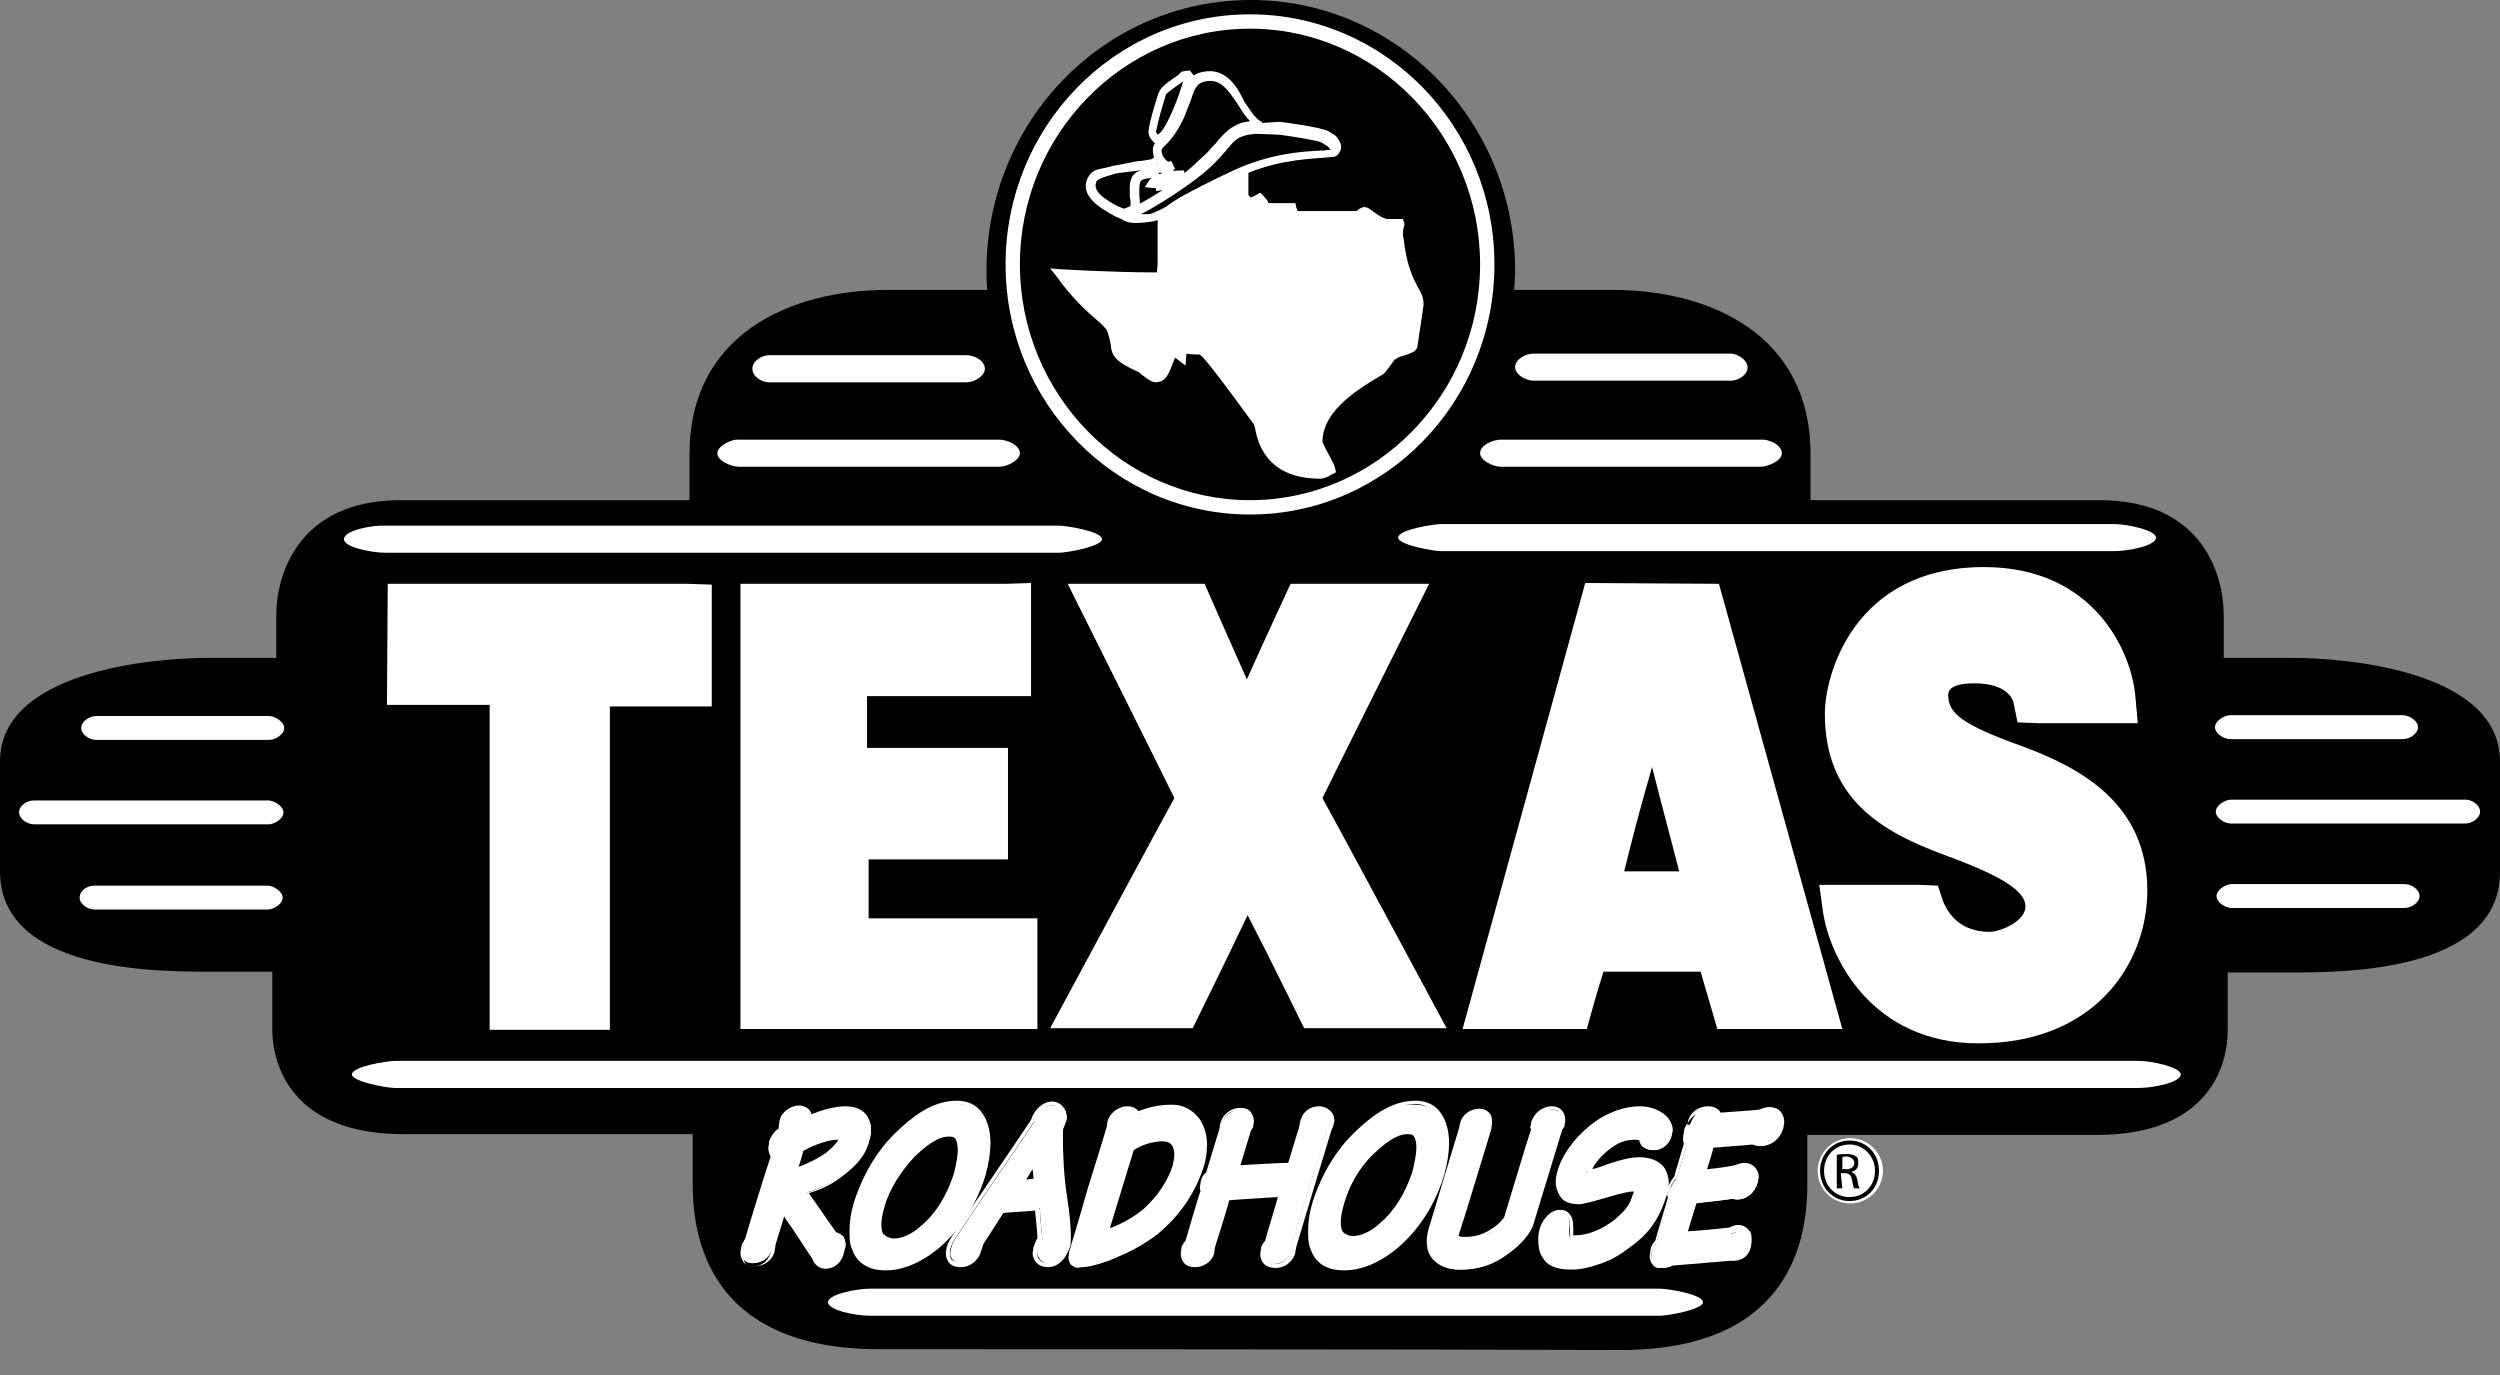 <svg width="100" height="55" viewBox="0 0 100 55" fill="none" xmlns="http://www.w3.org/2000/svg">
<rect x="0" y="0" width="100" height="55" fill="#808080" stroke="none"/>
<path d="M35.159 53.968C27.484 53.968 27.707 48.266 27.707 47.023V45.366H16.146C11.56 45.366 10.892 42.467 10.892 41.193V38.867H8.344C6.274 38.867 0 38.867 0 34.853V30.457C0 26.889 5.987 26.315 8.344 26.315H11.051V24.595C11.051 23.066 11.879 20.007 16.019 20.007H27.58V18.159C27.58 13.349 31.656 11.597 35.478 11.597H39.459L39.49 11.565C39.459 11.31 39.459 11.119 39.459 10.832C39.459 4.842 44.172 0 50.032 0C55.892 0 60.605 4.874 60.605 10.832C60.605 11.087 60.573 11.342 60.573 11.597H64.522C68.344 11.597 72.42 13.349 72.42 18.159V20.007H83.981C88.153 20.007 88.949 23.066 88.949 24.595V26.315H91.656C94.045 26.315 100 26.889 100 30.457V34.885C100 38.899 93.694 38.899 91.656 38.899H89.108V41.225C89.108 42.531 88.439 45.398 83.853 45.398H72.293V47.055C72.293 48.297 72.516 54 64.841 54C57.197 53.968 35.159 53.968 35.159 53.968Z" fill="black"/>
<path d="M16.465 24.34H27.484V27.239H23.439V40.173H20.509V27.207H16.433L16.465 24.34Z" fill="white"/>
<path d="M26.529 25.296V26.283H22.452V39.218H21.433V26.219H17.389C17.389 25.805 17.389 25.71 17.42 25.264L26.529 25.296ZM27.484 23.352H15.51L15.478 28.195H19.586V41.193H24.395V28.258H28.471V23.384L27.484 23.352Z" fill="white"/>
<path d="M30.541 24.34V40.173H40.51V37.72H33.79V33.419H39.331V30.871H33.726V26.857H40.255V24.34H30.541Z" fill="white"/>
<path d="M39.299 25.296V25.901H32.739V31.89H38.376V32.495H32.803V38.74H39.554V39.249H31.465V25.296H39.299ZM40.255 23.352H29.618V41.161H41.497V36.733H34.745V34.375H40.319V29.915H34.681V27.844H41.242V23.32L40.255 23.352Z" fill="white"/>
<path d="M52.834 40.173H56.338L51.911 31.954L55.701 24.34H52.357L49.968 29.469L47.643 24.34H44.299L48.089 31.954L43.662 40.173H47.166L49.968 34.503L52.834 40.173Z" fill="white"/>
<path d="M47.07 25.296C47.452 26.188 49.936 31.795 49.936 31.795C49.936 31.795 52.516 26.188 52.898 25.327H54.14C53.185 27.175 50.828 32.018 50.828 32.018C50.828 32.018 53.662 37.306 54.713 39.249H53.408C52.962 38.389 49.936 32.4 49.936 32.4C49.936 32.4 47.006 38.389 46.56 39.218H45.223C46.274 37.242 49.108 31.986 49.108 31.986C49.108 31.986 46.72 27.175 45.796 25.296H47.07ZM47.643 23.352H42.707C42.707 23.352 46.592 31.126 46.974 31.922C46.529 32.718 42.006 41.129 42.006 41.129H47.707C47.707 41.129 49.108 38.294 49.904 36.605C50.764 38.262 52.166 41.129 52.166 41.129H57.866C57.866 41.129 53.344 32.718 52.898 31.922C53.28 31.126 57.166 23.352 57.166 23.352H51.624C51.624 23.352 50.573 25.614 49.873 27.175C49.204 25.678 48.185 23.352 48.185 23.352H47.643Z" fill="white"/>
<path d="M81.433 27.94H84.395C84.395 27.94 83.949 23.639 79.267 23.639C74.586 23.639 73.917 27.653 73.917 28.513C73.917 31.157 75.573 32.336 78.057 33.228C80.541 34.184 81.975 34.917 81.975 36.191C81.975 37.465 80.318 38.198 79.554 38.198C77.357 38.198 76.815 36.35 76.815 36.35H73.853C73.853 36.35 74.554 40.715 79.108 40.715C82.93 40.715 84.904 38.294 84.904 35.586C84.904 32.878 82.898 31.604 80.541 30.712C78.185 29.851 76.943 29.246 76.943 27.749C76.943 26.857 77.611 26.315 78.949 26.315C81.21 26.379 81.433 27.94 81.433 27.94Z" fill="white"/>
<path d="M82.898 36.255C82.898 34.248 80.828 33.292 78.376 32.368C75.764 31.349 74.841 30.393 74.841 28.545C74.841 28.513 74.936 24.658 79.267 24.658C81.688 24.658 82.739 25.996 83.153 27.016H82.07C81.624 26.283 80.701 25.487 78.949 25.487C76.783 25.487 75.987 26.729 75.987 27.908C75.987 30.17 78.121 30.998 80.223 31.763C82.93 32.782 83.981 33.865 83.981 35.713C83.981 38.262 82.07 39.887 79.108 39.887C76.72 39.887 75.637 38.517 75.159 37.465H76.178C76.688 38.326 77.739 39.313 79.49 39.313C80.764 39.218 82.898 38.23 82.898 36.255ZM72.994 28.545C72.994 31.954 75.255 33.26 77.739 34.184C79.745 34.917 81.019 35.554 81.019 36.255C81.019 36.86 80 37.274 79.586 37.274C78.153 37.274 77.802 36.191 77.739 36.096L77.516 35.426L76.847 35.395H72.771L72.93 36.541C73.217 38.326 74.873 41.734 79.14 41.734C83.79 41.734 85.892 38.549 85.892 35.618C85.892 32.145 83.217 30.711 80.892 29.851C78.503 28.991 77.93 28.545 77.93 27.812C77.93 27.685 77.93 27.334 78.981 27.334C80.287 27.334 80.51 27.972 80.541 28.099L80.701 28.895L81.497 28.927H85.51L85.414 27.844C85.255 26.06 83.758 22.683 79.363 22.683C74.14 22.683 72.994 27.016 72.994 28.545Z" fill="white"/>
<path d="M66.083 26.984L63.726 35.777H68.439L66.083 26.984ZM67.994 24.308L72.357 40.205H69.331L68.662 37.911L63.344 37.88L62.675 40.142H59.681L64.108 24.276L67.994 24.308Z" fill="white"/>
<path d="M64.841 25.264H67.261C67.58 26.442 70.573 37.211 71.115 39.218H70.064C69.904 38.549 69.395 36.924 69.395 36.924L62.643 36.892C62.643 36.892 62.197 38.517 61.974 39.186H60.924C61.56 37.211 64.522 26.474 64.841 25.264ZM63.217 24.021L58.503 41.161H63.471C63.471 41.161 63.917 39.536 64.14 38.867H68.025C68.217 39.536 68.694 41.161 68.694 41.161H73.694L68.758 23.352L63.408 23.32L63.217 24.021Z" fill="white"/>
<path d="M66.083 30.68C66.592 32.687 66.911 33.834 67.166 34.853H64.968C65.223 33.834 65.51 32.655 66.083 30.68ZM65.159 26.729L62.452 36.765H69.65L66.083 23.32L65.159 26.729Z" fill="white"/>
<path d="M46.465 8.538C46.465 9.334 46.497 10.322 46.465 11.15C44.522 11.15 42.357 11.023 42.357 11.023C43.248 12.329 44.204 12.934 44.363 13.189C44.777 14.018 44.108 14.177 45.573 14.782C45.573 14.782 45.987 15.165 46.147 15.165C46.656 15.165 46.529 14.464 46.879 14.113C46.975 14.209 47.038 14.241 47.166 14.336V14.018C47.611 14.113 47.898 14.05 48.026 14.113C48.248 14.209 50.223 16.949 50.223 16.949C50.319 17.108 50.319 19.019 52.675 19.019C52.771 19.019 53.089 18.86 53.121 18.86C53.057 18.605 52.611 17.872 52.611 17.745C52.611 16.311 54.236 15.356 55.096 14.846C55.159 14.814 55.541 14.241 55.541 14.241C55.86 14.05 56.274 13.986 56.338 13.858L56.592 12.202C56.592 11.596 56.019 11.533 55.796 9.589C55.764 9.207 55.828 9.016 55.796 8.92C55.701 8.888 55.605 8.92 55.446 8.92C55.064 8.92 54.65 8.411 54.522 8.411C54.395 8.411 54.267 8.57 54.267 8.57H51.815C51.656 8.57 51.592 8.315 51.56 8.251C50.955 8.283 50.796 8.251 50.255 8.251C50.478 8.092 50.51 8.124 50.255 7.869C50.159 7.901 49.936 8.028 49.873 8.028C49.841 8.028 49.618 7.869 49.618 7.71V6.881C49.618 6.881 49.013 7.136 48.057 7.614C47.102 8.124 46.975 8.219 46.752 8.347C46.688 8.442 46.465 8.538 46.465 8.538Z" fill="white"/>
<path d="M46.943 8.474L47.038 8.411C47.197 8.315 47.42 8.156 48.185 7.742C48.79 7.423 49.204 7.232 49.49 7.136V7.678C49.49 7.933 49.745 8.188 49.904 8.188C49.936 8.188 50 8.156 50.064 8.156C49.968 8.251 49.745 8.411 49.745 8.411H51.465C51.56 8.634 51.656 8.729 51.847 8.729H54.395L54.427 8.634C54.448 8.612 54.459 8.591 54.459 8.57C54.49 8.602 54.554 8.634 54.554 8.634C54.745 8.793 55.064 9.016 55.382 9.016H55.541C55.541 9.08 55.51 9.175 55.51 9.271C55.51 9.334 55.51 9.43 55.541 9.526C55.701 10.736 55.987 11.246 56.147 11.596C56.242 11.787 56.306 11.915 56.306 12.106C56.306 12.138 56.115 13.54 56.083 13.667C56.051 13.699 55.955 13.731 55.86 13.763C55.701 13.795 55.51 13.858 55.35 14.018L55.191 14.209C55.096 14.304 54.936 14.591 54.873 14.623C53.949 15.133 52.293 16.12 52.293 17.681C52.293 17.777 52.357 17.936 52.548 18.287C52.611 18.414 52.675 18.541 52.739 18.669C52.643 18.701 52.58 18.733 52.516 18.765C50.637 18.765 50.382 17.49 50.319 17.012L50.255 16.757V16.789C49.299 15.515 48.185 14.018 47.962 13.89C47.866 13.858 47.771 13.858 47.643 13.858C47.484 13.858 47.325 13.858 47.102 13.795L46.847 13.731V13.922C46.815 13.89 46.752 13.826 46.752 13.826L46.656 13.922C46.497 14.081 46.401 14.336 46.338 14.527C46.242 14.846 46.178 14.91 46.051 14.91C46.019 14.878 45.796 14.75 45.605 14.591L45.573 14.559L45.541 14.527C44.681 14.145 44.681 14.018 44.618 13.731C44.586 13.572 44.586 13.349 44.459 12.998C44.427 12.903 44.267 12.743 44.013 12.552C43.694 12.233 43.217 11.819 42.707 11.15C43.44 11.182 44.968 11.246 46.401 11.246H46.56V11.087C46.592 10.832 46.592 10.513 46.592 10.226V8.538C46.815 8.57 46.943 8.474 46.943 8.474ZM49.681 6.626C49.65 6.658 49.045 6.881 48.089 7.359C47.293 7.773 47.07 7.933 46.879 8.06L46.783 8.124L46.338 8.379L46.306 8.474V10.226C46.306 10.481 46.306 10.672 46.274 10.896C44.427 10.896 42.389 10.768 42.389 10.768L42.006 10.736L42.261 11.055C42.866 11.915 43.503 12.488 43.917 12.839C44.076 12.966 44.236 13.157 44.267 13.189C44.363 13.444 44.395 13.604 44.427 13.763C44.459 14.209 44.586 14.464 45.541 14.878C45.764 15.069 46.051 15.292 46.21 15.292C46.656 15.292 46.752 14.91 46.879 14.623C46.911 14.527 46.974 14.368 47.006 14.304C47.038 14.336 47.42 14.623 47.42 14.623L47.452 14.241V14.145C47.611 14.177 47.739 14.177 47.834 14.177C47.93 14.177 47.994 14.177 48.026 14.209C48.185 14.304 49.236 15.706 50.159 16.98C50.159 17.012 50.191 17.076 50.191 17.076C50.287 17.586 50.573 19.147 52.803 19.147C52.898 19.147 53.057 19.115 53.248 18.988L53.44 18.892L53.408 18.733C53.376 18.605 53.28 18.414 53.121 18.127C53.026 17.968 52.93 17.745 52.898 17.681C52.898 16.375 54.459 15.483 55.319 14.973C55.382 14.941 55.414 14.878 55.733 14.464C55.733 14.464 55.764 14.368 55.828 14.368C55.924 14.273 56.083 14.241 56.21 14.209C56.401 14.145 56.592 14.081 56.656 13.954L56.688 13.922L56.943 12.202V12.17C56.943 11.883 56.847 11.724 56.72 11.501C56.56 11.182 56.274 10.704 56.147 9.557C56.115 9.462 56.115 9.398 56.115 9.366C56.115 9.271 56.115 9.207 56.147 9.111C56.147 9.08 56.178 9.016 56.178 8.984C56.178 8.952 56.178 8.888 56.147 8.857L56.115 8.761H55.51C55.35 8.761 55.064 8.57 54.904 8.442C54.777 8.347 54.681 8.283 54.586 8.283C54.459 8.283 54.331 8.379 54.267 8.442H51.911C51.879 8.411 51.879 8.347 51.847 8.283L51.815 8.124H50.733C50.733 8.028 50.637 7.965 50.51 7.805L50.414 7.71L50.287 7.773C50.159 7.869 50.064 7.869 50.032 7.901C50 7.869 49.936 7.805 49.936 7.805V6.722L49.681 6.626Z" fill="white"/>
<path d="M47.293 3.027L47.42 2.995L47.516 3.122C47.484 3.377 46.847 5.48 46.306 5.543C46.21 5.575 46.051 5.384 46.051 5.289C46.019 5.034 46.465 3.664 46.465 3.664C46.592 3.473 47.229 3.09 47.293 3.027Z" fill="black"/>
<path d="M47.293 3.281L47.325 3.25C47.166 3.855 46.624 5.257 46.306 5.384C46.274 5.352 46.274 5.32 46.242 5.289C46.242 5.257 46.274 4.97 46.624 3.823L46.656 3.664L46.624 3.791C46.72 3.664 47.166 3.377 47.293 3.281ZM47.42 2.835L47.261 2.867L47.229 2.899L47.134 2.995C46.815 3.218 46.465 3.441 46.369 3.664V3.696L46.338 3.727C45.892 5.129 45.924 5.32 45.955 5.384C45.987 5.543 46.21 5.83 46.433 5.798C47.166 5.671 47.803 3.25 47.803 3.218L47.834 3.122L47.58 2.804C47.548 2.835 47.42 2.835 47.42 2.835Z" fill="white"/>
<path d="M48.44 6.276C47.834 6.786 47.42 7.295 47.229 7.295C46.624 7.391 46.56 7.423 46.497 7.423C46.465 7.423 46.529 7.391 46.178 7.359C46.338 7.041 47.07 7.264 47.325 7.104C47.006 7.136 46.72 7.136 46.656 7.009C46.624 6.849 46.688 6.881 46.815 6.722C46.529 6.754 46.624 6.818 46.401 6.818C46.656 6.595 46.369 6.563 46.306 6.276C46.178 5.671 46.56 6.085 47.166 4.683C47.611 3.695 47.548 3.249 48.185 3.154C49.395 2.899 49.681 4.874 50.446 5.097C50.35 5.097 50.223 5.097 50.096 5.129C49.936 5.161 49.809 5.161 49.65 5.193C49.427 5.257 49.331 5.352 49.14 5.48C48.949 5.639 48.853 5.766 48.694 5.926C48.599 6.021 48.567 6.117 48.44 6.276Z" fill="black"/>
<path d="M46.592 6.34C46.56 6.308 46.497 6.244 46.497 6.181C46.465 6.117 46.465 6.085 46.465 6.021C46.465 5.958 46.497 5.926 46.56 5.862C46.72 5.703 47.006 5.448 47.357 4.715L47.643 3.982C47.803 3.473 47.898 3.313 48.248 3.25C48.822 3.154 49.108 3.568 49.554 4.237C49.682 4.46 49.841 4.683 50 4.843C49.904 4.874 49.809 4.874 49.682 4.906C49.427 5.002 49.299 5.066 49.108 5.225C48.949 5.352 48.853 5.48 48.726 5.607L48.631 5.735L48.471 5.894L48.312 6.085C48.28 6.117 47.898 6.467 47.898 6.467C47.739 6.627 47.516 6.818 47.389 6.913C47.357 6.881 47.357 6.818 47.357 6.818H47.229C47.134 6.818 47.006 6.85 46.911 6.818C46.943 6.786 47.006 6.754 47.006 6.754L46.847 6.435C46.847 6.435 46.783 6.467 46.72 6.467C46.688 6.435 46.624 6.404 46.592 6.34ZM48.153 2.867C47.58 2.963 47.484 3.313 47.293 3.823L47.038 4.492C46.72 5.161 46.497 5.384 46.37 5.543C46.242 5.671 46.115 5.798 46.115 5.989C46.115 6.053 46.115 6.117 46.147 6.244C46.178 6.404 46.242 6.531 46.306 6.595L46.051 6.85L46.37 6.913H46.465V6.945C46.274 6.977 46.083 7.041 45.955 7.232L45.796 7.487L46.115 7.519C46.178 7.519 46.21 7.519 46.242 7.551V7.646L46.433 7.614L46.656 7.582L47.166 7.487C47.357 7.455 47.611 7.232 48.057 6.818L48.503 6.435L48.694 6.181L48.822 6.021L48.917 5.894C49.013 5.798 49.077 5.703 49.236 5.575C49.395 5.448 49.49 5.384 49.682 5.32C49.777 5.289 49.873 5.289 50 5.289H50.096L50.35 5.257H50.446L50.478 4.874C50.223 4.779 50.032 4.428 49.777 4.078C49.49 3.441 49.013 2.708 48.153 2.867Z" fill="white"/>
<path d="M44.777 6.754C45.86 6.531 45.541 6.658 46.083 6.531L46.147 6.913C45.637 6.945 45.414 6.945 45.382 7.423C45.35 7.742 45.478 8.283 45.287 8.379L44.968 8.538C44.968 8.506 44.713 8.506 44.236 8.156C43.853 7.901 43.44 7.487 43.694 7.136C43.822 6.945 44.013 6.977 44.236 6.849C44.427 6.818 44.586 6.818 44.777 6.754Z" fill="black"/>
<path d="M45.637 6.818C45.382 6.881 45.191 7.072 45.191 7.487V7.837C45.191 7.901 45.223 7.996 45.223 8.092C45.223 8.188 45.223 8.251 45.191 8.251C45.159 8.283 45.032 8.315 44.968 8.347C44.873 8.315 44.65 8.251 44.331 8.028C44.013 7.837 43.822 7.614 43.822 7.423V7.391C43.822 7.359 43.853 7.295 43.853 7.264C43.917 7.168 43.981 7.168 44.108 7.104L44.299 7.041L44.618 6.945C44.618 6.945 44.777 6.913 44.809 6.913C45.35 6.849 45.541 6.818 45.637 6.818ZM46.051 6.372L45.669 6.435C45.541 6.435 45.35 6.467 44.745 6.595L44.554 6.626L44.172 6.722L44.013 6.754C43.853 6.786 43.662 6.849 43.535 7.072C43.44 7.232 43.408 7.391 43.44 7.55C43.503 7.933 43.885 8.219 44.14 8.379C44.586 8.665 44.809 8.761 44.904 8.761C44.936 8.761 44.841 8.729 44.841 8.729L44.936 8.793L45.064 8.761L45.382 8.602C45.637 8.506 45.605 8.156 45.573 7.805V7.487C45.605 7.168 45.637 7.168 46.147 7.104L46.369 7.072L46.338 6.849L46.242 6.244L46.051 6.372Z" fill="white"/>
<path d="M50.191 5.097L51.083 5.129C51.242 5.129 52.803 5.352 52.962 5.48L53.248 5.639C53.28 5.671 53.44 5.83 53.408 5.957C53.376 6.053 53.344 6.085 53.248 6.117C52.389 6.18 50.987 6.18 49.363 6.913C46.115 8.411 47.293 8.156 46.115 8.634C45.955 8.697 45.032 8.793 44.968 8.602C44.968 8.602 45.955 8.283 47.675 6.945C49.267 5.862 48.853 5.32 50.191 5.097Z" fill="black"/>
<path d="M47.834 7.168C48.503 6.658 48.79 6.308 49.044 6.021C49.363 5.639 49.49 5.416 50.223 5.352C50.255 5.352 51.083 5.384 51.083 5.384C51.242 5.384 52.707 5.607 52.866 5.703C52.866 5.703 53.025 5.798 53.121 5.862C53.185 5.957 53.217 5.957 53.217 5.989H53.248L52.93 6.021C52.038 6.053 50.796 6.149 49.331 6.818C47.325 7.773 46.974 8.028 46.752 8.188C46.624 8.283 46.529 8.347 46.083 8.538C46.019 8.57 45.828 8.57 45.637 8.57C46.115 8.315 46.847 7.901 47.834 7.168ZM50.191 4.938C49.331 5.034 49.108 5.32 48.758 5.734C48.503 6.021 48.248 6.403 47.611 6.818C45.955 8.092 44.968 8.442 44.936 8.442L44.745 8.506L44.841 8.697C45 9.08 46.147 8.857 46.242 8.825C46.688 8.665 46.847 8.57 46.974 8.442C47.197 8.283 47.484 8.028 49.49 7.104C50.923 6.435 52.102 6.372 52.962 6.308L53.312 6.276H53.344C53.535 6.244 53.599 6.053 53.63 5.989C53.694 5.766 53.535 5.575 53.471 5.48L53.439 5.448L53.408 5.416L53.153 5.257C52.898 5.097 51.306 4.874 51.147 4.874L50.191 4.938Z" fill="white"/>
<path d="M40.796 10.577C40.796 5.384 44.936 1.147 50 1.147C55.064 1.147 59.204 5.384 59.204 10.577C59.204 15.77 55.064 20.007 50 20.007C44.936 20.007 40.796 15.77 40.796 10.577ZM40.223 10.577C40.223 16.088 44.586 20.581 50 20.581C55.414 20.581 59.777 16.088 59.777 10.577C59.777 5.066 55.414 0.573 50 0.573C44.586 0.573 40.223 5.066 40.223 10.577Z" fill="white"/>
<path d="M69.904 14.687C69.904 15.005 69.522 15.228 69.236 15.228H61.338C61.019 15.228 60.605 14.973 60.605 14.687C60.605 14.368 61.019 14.145 61.338 14.145H69.236C69.49 14.145 69.904 14.4 69.904 14.687Z" fill="white"/>
<path d="M71.274 18.127C71.274 18.446 70.701 18.669 70.414 18.669H60.032C59.713 18.669 59.204 18.414 59.204 18.127C59.204 17.809 59.713 17.586 60.032 17.586H70.446C70.701 17.554 71.274 17.777 71.274 18.127Z" fill="white"/>
<path d="M86.242 21.504C86.242 21.823 85.159 22.046 84.554 22.046H57.643C57.325 22.046 55.924 21.791 55.924 21.504C55.924 21.186 57.357 20.963 57.643 20.963H84.554C85.127 20.963 86.242 21.218 86.242 21.504Z" fill="white"/>
<path d="M96.72 29.087C96.72 29.341 96.401 29.564 96.115 29.564H89.204C88.949 29.564 88.599 29.341 88.599 29.087C88.599 28.832 88.981 28.609 89.204 28.609H96.115C96.369 28.609 96.72 28.832 96.72 29.087Z" fill="white"/>
<path d="M96.783 35.841C96.783 36.096 96.465 36.319 96.178 36.319H89.267C89.013 36.319 88.662 36.096 88.662 35.841C88.662 35.586 89.045 35.363 89.267 35.363H96.178C96.465 35.363 96.783 35.586 96.783 35.841Z" fill="white"/>
<path d="M99.204 32.464C99.204 32.719 98.885 32.942 98.599 32.942H89.236C88.981 32.942 88.631 32.719 88.631 32.464C88.631 32.209 89.013 31.986 89.236 31.986H98.631C98.885 31.986 99.204 32.209 99.204 32.464Z" fill="white"/>
<path d="M87.229 42.977C87.229 43.295 86.147 43.519 85.541 43.519H15.796C15.478 43.519 14.076 43.264 14.076 42.977C14.076 42.658 15.509 42.435 15.796 42.435H85.541C86.083 42.435 87.229 42.69 87.229 42.977Z" fill="white"/>
<path d="M30.096 14.75C30.096 15.069 30.478 15.292 30.764 15.292H38.662C38.981 15.292 39.395 15.037 39.395 14.75C39.395 14.432 38.981 14.209 38.662 14.209H30.764C30.478 14.209 30.096 14.432 30.096 14.75Z" fill="white"/>
<path d="M28.694 18.127C28.694 18.446 29.267 18.669 29.554 18.669H39.968C40.287 18.669 40.796 18.414 40.796 18.127C40.796 17.809 40.287 17.586 39.968 17.586H29.554C29.267 17.554 28.694 17.841 28.694 18.127Z" fill="white"/>
<path d="M13.758 21.568C13.758 21.887 14.841 22.11 15.446 22.11H42.357C42.675 22.11 44.077 21.855 44.077 21.568C44.077 21.25 42.643 21.026 42.357 21.026H15.446C14.873 20.995 13.758 21.218 13.758 21.568Z" fill="white"/>
<path d="M3.248 29.119C3.248 29.373 3.567 29.596 3.854 29.596H10.764C11.019 29.596 11.369 29.373 11.369 29.119C11.369 28.864 10.987 28.641 10.764 28.641H3.854C3.567 28.641 3.248 28.864 3.248 29.119Z" fill="white"/>
<path d="M3.185 35.904C3.185 36.159 3.503 36.382 3.79 36.382H10.701C10.955 36.382 11.306 36.159 11.306 35.904C11.306 35.649 10.924 35.426 10.701 35.426H3.758C3.503 35.426 3.185 35.617 3.185 35.904Z" fill="white"/>
<path d="M0.764 32.496C0.764 32.75 1.083 32.974 1.369 32.974H10.732C10.987 32.974 11.338 32.75 11.338 32.496C11.338 32.241 10.955 32.018 10.732 32.018H1.369C1.083 32.018 0.764 32.209 0.764 32.496Z" fill="white"/>
<path d="M27.197 24.627V26.984H23.153V39.919H20.796V26.889H16.72C16.72 26.474 16.752 25.009 16.752 24.595L27.197 24.627ZM27.484 24.053H16.146L16.115 27.526H20.223V40.524H23.694V27.558H27.771V24.053H27.484Z" fill="white"/>
<path d="M39.968 24.627V26.602H33.408V31.189H39.045V33.165H33.471V38.039H40.223V39.95H30.828V24.658L39.968 24.627ZM40.255 24.053H30.255V40.524H40.796V37.465H34.045V33.738H39.618V30.616H33.981V27.175H40.541V24.053H40.255Z" fill="white"/>
<path d="M47.484 24.627C47.643 24.945 49.968 30.17 49.968 30.17C49.968 30.17 52.389 24.945 52.516 24.627H55.287C54.904 25.359 51.624 31.986 51.624 31.986C51.624 31.986 55.478 39.154 55.892 39.919H53.026C52.866 39.6 49.968 33.865 49.968 33.865C49.968 33.865 47.134 39.568 47.006 39.887H44.14C44.554 39.09 48.408 31.954 48.408 31.954C48.408 31.954 45.127 25.359 44.745 24.595L47.484 24.627ZM47.643 24.053H43.79C43.79 24.053 47.611 31.699 47.739 31.986C47.611 32.241 43.153 40.492 43.153 40.492H47.325C47.325 40.492 49.522 36 49.936 35.172C50.35 36 52.643 40.524 52.643 40.524H56.815C56.815 40.524 52.357 32.273 52.229 32.018C52.357 31.763 56.178 24.085 56.178 24.085H52.134C52.134 24.085 50.35 27.908 49.936 28.8C49.554 27.908 47.834 24.053 47.834 24.053H47.643Z" fill="white"/>
<path d="M82.229 36.255C82.229 34.694 80.446 33.865 78.121 33.005C75.701 32.081 74.172 30.998 74.172 28.545C74.172 28.513 74.299 23.958 79.236 23.958C82.93 23.958 83.822 26.729 84.013 27.653H81.592C81.433 27.175 80.796 26.124 78.885 26.124C76.815 26.124 76.624 27.335 76.624 27.844C76.624 29.533 78.057 30.202 80.446 31.062C82.516 31.827 84.618 32.974 84.618 35.65C84.618 38.071 82.898 40.492 79.108 40.492C75.319 40.492 74.459 37.688 74.204 36.701H76.624C76.879 37.211 77.643 38.549 79.554 38.549C80.478 38.581 82.229 37.752 82.229 36.255ZM73.631 28.545C73.631 31.349 75.35 32.559 77.93 33.547C80.414 34.503 81.656 35.172 81.656 36.255C81.656 37.338 80.159 37.975 79.522 37.975C77.58 37.975 77.07 36.414 77.038 36.319L76.975 36.127H73.471L73.503 36.446C73.503 36.478 74.299 41.066 79.045 41.066C83.248 41.066 85.127 38.358 85.127 35.65C85.127 32.591 82.834 31.349 80.573 30.52C78.217 29.66 77.134 29.087 77.134 27.844C77.134 27.08 77.739 26.697 78.853 26.697C80.828 26.697 81.051 27.94 81.051 28.004L81.083 28.258H84.618L84.586 27.94C84.586 27.908 84.076 23.416 79.172 23.416C74.682 23.384 73.631 27.207 73.631 28.545Z" fill="white"/>
<path d="M33.121 52.088C33.121 52.407 34.204 52.63 34.809 52.63H66.401C66.72 52.63 68.121 52.375 68.121 52.088C68.121 51.77 66.688 51.547 66.401 51.547H34.809C34.267 51.547 33.121 51.77 33.121 52.088Z" fill="white"/>
<path d="M33.503 45.526C33.599 45.526 33.631 45.558 33.631 45.558V45.589C33.631 45.611 33.62 45.621 33.599 45.621C33.567 45.685 33.503 45.94 33.089 46.227C32.771 46.45 32.293 46.673 31.783 46.896C31.879 46.545 32.038 46.131 32.038 46.035C32.58 45.717 33.153 45.526 33.503 45.526ZM31.783 45.717L31.72 45.749L31.21 47.469L31.561 47.373C32.229 47.151 32.93 46.864 33.344 46.545C33.822 46.227 33.981 45.876 34.013 45.749C34.076 45.558 34.013 45.43 33.981 45.335C33.917 45.239 33.822 45.175 33.535 45.175C33.057 45.143 32.389 45.366 31.783 45.717Z" fill="white"/>
<path d="M31.688 46.832C31.783 46.481 31.943 46.067 31.943 45.972L31.974 45.94L32.006 45.908C32.548 45.589 33.121 45.398 33.503 45.398V45.589C33.185 45.589 32.643 45.749 32.134 46.035C32.102 46.131 32.038 46.418 31.943 46.672C32.389 46.513 32.803 46.29 33.057 46.099C33.376 45.844 33.503 45.653 33.535 45.589H33.503V45.398C33.599 45.398 33.631 45.43 33.662 45.43L33.694 45.462V45.557C33.694 45.579 33.684 45.611 33.662 45.653C33.631 45.749 33.535 46.004 33.089 46.322C32.771 46.577 32.293 46.768 31.752 46.991L31.592 47.055L31.688 46.832ZM31.815 45.812L31.369 47.31L31.529 47.278C32.197 47.055 32.866 46.768 33.28 46.481C33.726 46.163 33.885 45.876 33.917 45.749C33.949 45.717 33.949 45.653 33.949 45.589C33.949 45.494 33.917 45.43 33.917 45.43C33.885 45.366 33.79 45.271 33.567 45.271C33.121 45.271 32.484 45.462 31.911 45.844L31.815 45.812ZM31.624 45.685L31.656 45.653L31.72 45.621C32.357 45.239 33.026 45.016 33.503 45.016C33.758 45.016 33.949 45.111 34.013 45.239C34.045 45.303 34.108 45.398 34.108 45.557C34.108 45.621 34.076 45.685 34.076 45.749C34.045 45.908 33.853 46.258 33.344 46.609C32.898 46.927 32.229 47.214 31.561 47.469L31.051 47.628L31.624 45.685Z" fill="white"/>
<path d="M30.032 50.177C30.032 50.145 30 50.145 30.032 50.05C30.064 49.986 30.064 49.954 30.127 49.89L30.159 49.858L31.306 46.099L31.146 46.035C31.115 46.004 31.115 45.94 31.146 45.876C31.178 45.749 31.242 45.653 31.401 45.557L31.465 45.526L31.561 45.239V45.207C31.561 45.175 31.561 45.111 31.592 45.048C31.656 44.857 31.847 44.793 31.943 44.793C31.974 44.793 32.006 44.793 32.006 44.825C32.038 44.857 32.038 44.92 31.974 45.048L31.815 45.494L32.261 45.271C32.866 44.952 33.44 44.825 33.822 44.825C33.981 44.825 34.204 44.857 34.331 44.984C34.427 45.143 34.395 45.43 34.363 45.653C34.236 46.099 33.853 46.513 33.217 46.959C32.834 47.214 32.42 47.342 31.911 47.501L31.592 47.596L31.847 47.851C31.943 47.947 32.07 48.106 32.197 48.297L32.229 48.329L33.312 49.858H33.408C33.429 49.858 33.45 49.869 33.471 49.89C33.492 49.911 33.492 49.943 33.471 49.986C33.376 50.273 33.217 50.368 33.057 50.368C32.962 50.368 32.962 50.304 32.962 50.273V50.241L31.974 48.743C31.656 48.297 31.561 48.106 31.497 47.947L31.274 47.501L30.573 49.827L30.605 49.858V49.954C30.573 50.113 30.414 50.241 30.223 50.241C30.096 50.209 30.032 50.177 30.032 50.177ZM31.242 44.889C31.21 44.984 31.21 45.048 31.21 45.143C31.21 45.175 31.178 45.175 31.178 45.239C31.019 45.334 30.86 45.494 30.796 45.717C30.764 45.812 30.764 45.876 30.764 45.972C30.764 46.131 30.796 46.227 30.86 46.29C30.796 46.545 29.841 49.604 29.841 49.635C29.745 49.731 29.713 49.827 29.681 49.89C29.65 49.986 29.65 50.05 29.65 50.113C29.65 50.209 29.681 50.304 29.745 50.368C29.809 50.464 29.904 50.528 30.127 50.528C30.478 50.528 30.796 50.304 30.86 49.986C30.892 49.922 30.892 49.858 30.892 49.795V49.763C30.924 49.731 31.146 48.903 31.306 48.393C31.369 48.489 31.465 48.648 31.592 48.839C31.592 48.839 32.516 50.209 32.548 50.273C32.611 50.496 32.803 50.623 32.994 50.623C33.248 50.623 33.63 50.464 33.79 49.954C33.822 49.922 33.822 49.858 33.822 49.795C33.822 49.699 33.79 49.604 33.726 49.508C33.662 49.412 33.567 49.381 33.471 49.349C33.376 49.253 32.484 47.979 32.484 47.979L32.452 47.947C32.389 47.851 32.325 47.788 32.293 47.692C32.739 47.565 33.089 47.373 33.44 47.182C34.172 46.736 34.586 46.227 34.745 45.685C34.777 45.526 34.841 45.366 34.841 45.207C34.841 45.016 34.809 44.825 34.681 44.697C34.586 44.538 34.331 44.379 33.885 44.379C33.44 44.379 32.866 44.538 32.452 44.761C32.42 44.666 32.42 44.602 32.389 44.602C32.293 44.506 32.166 44.411 32.006 44.411C31.688 44.379 31.338 44.538 31.242 44.889Z" fill="white"/>
<path d="M31.497 47.819C31.561 47.947 31.656 48.138 31.974 48.584L32.994 50.081V50.145C33.026 50.177 32.994 50.177 33.026 50.177C33.121 50.177 33.28 50.113 33.344 49.89H33.217L32.102 48.329L32.07 48.297C31.943 48.138 31.815 47.947 31.752 47.851L31.369 47.501L31.847 47.373C32.357 47.214 32.771 47.055 33.153 46.864C33.758 46.481 34.14 46.067 34.267 45.653C34.299 45.557 34.331 45.398 34.299 45.334C34.299 45.239 34.267 45.175 34.267 45.111C34.204 45.016 34.013 44.952 33.853 44.952C33.471 44.952 32.898 45.111 32.293 45.398L31.624 45.717L31.911 45.016C31.943 44.984 31.943 44.92 31.943 44.92C31.879 44.92 31.752 44.984 31.688 45.111C31.656 45.143 31.656 45.207 31.656 45.207V45.271L31.561 45.621L31.529 45.653L31.465 45.685C31.306 45.781 31.306 45.812 31.21 45.94C31.21 45.972 31.178 45.972 31.178 46.035L31.369 46.131L30.223 49.986L30.191 50.018L30.159 50.05C30.117 50.113 30.085 50.166 30.064 50.209V50.241C30.223 50.241 30.319 50.145 30.35 50.05V49.986L30.319 49.922L31.115 47.373L31.497 47.819ZM32.803 50.177L31.815 48.68C31.497 48.234 31.401 48.042 31.306 47.883L31.21 47.66L30.573 49.731V49.827C30.573 49.858 30.573 49.89 30.541 49.922C30.478 50.145 30.287 50.273 30.096 50.273C30.032 50.273 30 50.273 29.936 50.209C29.904 50.177 29.904 50.145 29.904 50.113C29.904 50.081 29.904 50.05 29.936 50.018C29.968 49.954 29.968 49.89 30.064 49.795L30.096 49.763L31.178 46.131L31.083 46.099C30.987 46.067 30.987 46.004 30.987 45.972C30.987 45.94 31.019 45.876 31.019 45.812C31.051 45.653 31.178 45.526 31.338 45.43L31.369 45.398L31.433 45.143V45.08C31.433 45.048 31.433 44.984 31.465 44.92C31.561 44.666 31.783 44.602 31.911 44.602C31.943 44.602 32.006 44.602 32.07 44.666C32.102 44.697 32.102 44.729 32.102 44.761C32.102 44.793 32.07 44.857 32.07 44.984L31.974 45.239L32.197 45.143C32.834 44.825 33.408 44.666 33.853 44.666C34.013 44.666 34.299 44.697 34.459 44.889C34.522 44.984 34.554 45.111 34.554 45.207C34.554 45.334 34.522 45.494 34.49 45.589C34.331 46.099 33.917 46.545 33.28 46.927C32.898 47.182 32.484 47.342 31.943 47.501L31.783 47.533L31.879 47.628C31.974 47.724 32.134 47.915 32.261 48.074L32.293 48.106L33.376 49.604H33.44C33.471 49.604 33.535 49.604 33.567 49.667C33.599 49.699 33.599 49.731 33.599 49.763C33.599 49.795 33.599 49.795 33.567 49.827C33.471 50.145 33.248 50.273 33.057 50.273C32.866 50.368 32.803 50.241 32.803 50.177ZM31.688 48.807C31.709 48.828 31.72 48.85 31.72 48.871C31.752 48.903 31.783 48.966 31.815 49.03C31.911 49.157 32.006 49.349 32.134 49.508C32.389 49.858 32.58 50.241 32.643 50.241V50.304C32.675 50.464 32.803 50.591 33.026 50.591C33.28 50.591 33.567 50.432 33.694 49.986C33.726 49.954 33.726 49.89 33.726 49.858C33.726 49.763 33.694 49.699 33.662 49.635C33.631 49.572 33.567 49.54 33.44 49.54H33.408L33.376 49.508C33.28 49.412 32.389 48.138 32.389 48.138L32.357 48.106C32.293 48.011 32.229 47.947 32.197 47.851L32.102 47.756L32.229 47.724C32.643 47.596 32.994 47.437 33.312 47.214C34.013 46.768 34.427 46.29 34.618 45.781C34.65 45.621 34.713 45.462 34.713 45.334C34.713 45.175 34.681 45.016 34.586 44.889C34.49 44.761 34.299 44.57 33.853 44.57C33.408 44.57 32.898 44.729 32.452 44.952L32.357 44.984L32.325 44.889C32.293 44.825 32.293 44.793 32.293 44.729C32.229 44.634 32.134 44.57 31.974 44.57C31.72 44.57 31.465 44.729 31.369 45.016C31.338 45.111 31.338 45.175 31.338 45.271V45.334C31.338 45.366 31.306 45.366 31.306 45.43L31.274 45.462L31.242 45.494C31.115 45.589 30.987 45.685 30.892 45.94C30.86 46.035 30.86 46.099 30.86 46.163C30.86 46.258 30.892 46.322 30.955 46.418L30.987 46.45L30.955 46.481C30.892 46.736 29.936 49.795 29.936 49.827V49.858L29.904 49.89C29.809 49.986 29.809 50.05 29.777 50.145C29.745 50.209 29.745 50.273 29.745 50.304C29.745 50.4 29.777 50.464 29.809 50.527C29.841 50.591 29.936 50.655 30.127 50.655C30.446 50.655 30.701 50.464 30.796 50.177C30.828 50.145 30.828 50.081 30.828 50.018V49.731C30.86 49.699 31.083 48.839 31.242 48.361L31.306 48.17L31.401 48.329C31.465 48.489 31.561 48.616 31.688 48.807ZM33.026 50.751C32.771 50.751 32.58 50.591 32.484 50.336C32.389 50.209 31.656 49.062 31.529 48.903C31.465 48.807 31.401 48.743 31.369 48.648C31.242 49.094 31.051 49.667 31.019 49.795V49.827C31.019 49.89 30.987 49.986 30.987 50.05C30.892 50.432 30.541 50.655 30.159 50.655C29.904 50.655 29.777 50.559 29.713 50.432C29.65 50.336 29.618 50.241 29.618 50.113C29.618 50.018 29.65 49.954 29.65 49.858C29.681 49.763 29.713 49.699 29.809 49.54C29.873 49.285 30.669 46.704 30.828 46.258C30.796 46.163 30.733 46.099 30.733 45.94C30.733 45.844 30.764 45.781 30.764 45.653C30.86 45.398 31.019 45.207 31.146 45.143V45.111C31.146 45.016 31.178 44.952 31.178 44.825C31.274 44.443 31.656 44.219 31.974 44.219C32.134 44.219 32.357 44.315 32.42 44.474C32.452 44.506 32.452 44.538 32.452 44.57C32.866 44.411 33.376 44.251 33.822 44.251C34.299 44.251 34.554 44.443 34.681 44.634C34.777 44.793 34.841 44.984 34.841 45.207C34.841 45.366 34.809 45.526 34.745 45.717C34.586 46.322 34.076 46.8 33.376 47.278C33.057 47.469 32.707 47.628 32.357 47.724C32.389 47.756 32.42 47.819 32.452 47.883L32.484 47.915C32.484 47.915 33.28 49.062 33.44 49.285C33.535 49.317 33.662 49.38 33.726 49.444C33.79 49.54 33.822 49.667 33.822 49.763C33.822 49.827 33.79 49.858 33.79 49.922C33.726 50.559 33.312 50.751 33.026 50.751Z" fill="white"/>
<path d="M35.287 49.38C35.127 49.157 35.127 48.711 35.319 48.17C35.541 47.437 35.987 46.672 36.529 46.099C37.261 45.366 37.675 45.271 37.962 45.271C38.089 45.271 38.217 45.303 38.28 45.398C38.44 45.653 38.44 46.195 38.248 46.895C37.962 47.788 37.548 48.457 36.943 49.03C36.56 49.412 36.147 49.572 35.764 49.572C35.541 49.572 35.382 49.508 35.287 49.38ZM36.274 45.812C35.669 46.45 35.191 47.246 34.936 48.011C34.841 48.329 34.777 48.648 34.777 48.871C34.777 49.157 34.841 49.38 34.936 49.572C35.032 49.731 35.255 49.89 35.669 49.89C36.115 49.89 36.624 49.667 37.102 49.221C37.771 48.616 38.248 47.883 38.535 46.895C38.694 46.29 38.853 45.526 38.535 45.048C38.408 44.857 38.185 44.729 37.93 44.729C37.42 44.857 36.943 45.143 36.274 45.812Z" fill="white"/>
<path d="M35.191 49.444L35.287 49.412L35.382 49.38C35.446 49.476 35.541 49.508 35.733 49.54C36.083 49.54 36.465 49.38 36.847 49.03C37.452 48.52 37.866 47.819 38.153 46.959C38.248 46.577 38.312 46.227 38.312 46.004C38.312 45.812 38.28 45.653 38.217 45.557C38.185 45.494 38.121 45.462 37.962 45.462C37.707 45.462 37.325 45.557 36.592 46.258C36.051 46.832 35.573 47.565 35.382 48.265C35.287 48.584 35.255 48.807 35.255 48.998C35.255 49.157 35.287 49.317 35.35 49.38L35.255 49.412L35.191 49.444C35.096 49.317 35.064 49.126 35.064 48.934C35.064 48.68 35.096 48.425 35.191 48.138C35.446 47.405 35.86 46.641 36.433 46.067C37.166 45.334 37.58 45.207 37.93 45.207C38.089 45.207 38.248 45.239 38.312 45.366C38.408 45.494 38.44 45.685 38.44 45.908C38.44 46.195 38.376 46.545 38.28 46.927C37.994 47.851 37.58 48.552 36.943 49.126C36.529 49.508 36.115 49.731 35.701 49.731C35.478 49.667 35.319 49.603 35.191 49.444ZM35.032 48.042C34.936 48.361 34.873 48.648 34.873 48.903C34.873 49.157 34.936 49.38 35.032 49.54C35.127 49.667 35.319 49.858 35.701 49.858C36.147 49.858 36.592 49.667 37.07 49.253C37.739 48.648 38.153 47.947 38.471 46.991C38.567 46.672 38.631 46.258 38.631 45.908C38.631 45.653 38.599 45.398 38.471 45.239C38.344 45.08 38.153 44.984 37.962 44.984C37.484 44.984 37.006 45.239 36.338 45.908C35.733 46.481 35.255 47.246 35.032 48.042ZM34.904 49.667C34.777 49.476 34.713 49.221 34.713 48.934C34.713 48.68 34.745 48.329 34.873 48.011C35.127 47.214 35.605 46.386 36.242 45.749C36.911 45.08 37.42 44.761 37.994 44.761C38.28 44.761 38.503 44.857 38.662 45.08C38.822 45.303 38.885 45.589 38.885 45.876C38.885 46.258 38.79 46.672 38.694 47.023C38.376 48.011 37.93 48.775 37.261 49.38C36.783 49.827 36.274 50.05 35.764 50.05C35.255 50.05 35.032 49.858 34.904 49.667Z" fill="white"/>
<path d="M36.147 45.621C36.752 45.048 37.452 44.474 38.28 44.474C38.567 44.474 38.79 44.57 38.917 44.793C39.204 45.175 39.236 45.94 38.949 46.8C38.503 48.297 37.643 49.157 37.197 49.54C36.592 50.05 35.987 50.336 35.414 50.336C34.904 50.336 34.681 50.177 34.49 49.763C34.331 49.412 34.395 48.807 34.586 48.17C34.713 47.724 35.127 46.577 36.147 45.621ZM35.892 45.366C34.841 46.386 34.395 47.596 34.236 48.074C34.013 48.807 33.981 49.508 34.172 49.922C34.395 50.464 34.777 50.719 35.446 50.719C36.306 50.719 37.102 50.177 37.452 49.858C37.962 49.444 38.853 48.52 39.299 46.959C39.618 45.94 39.554 45.111 39.204 44.602C38.981 44.283 38.662 44.156 38.248 44.156C37.261 44.092 36.497 44.729 35.892 45.366Z" fill="white"/>
<path d="M36.21 45.717C35.223 46.672 34.841 47.788 34.713 48.202C34.618 48.584 34.554 48.934 34.554 49.221C34.554 49.444 34.586 49.603 34.65 49.731C34.809 50.113 34.968 50.209 35.446 50.241C35.956 50.241 36.592 49.986 37.166 49.476C37.611 49.094 38.471 48.265 38.885 46.768C38.981 46.386 39.045 46.003 39.045 45.685C39.045 45.303 38.949 45.016 38.822 44.856C38.694 44.697 38.503 44.602 38.248 44.602C37.452 44.602 36.783 45.143 36.21 45.717ZM34.427 49.795C34.363 49.635 34.331 49.412 34.331 49.189C34.331 48.871 34.395 48.488 34.49 48.106C34.618 47.66 35.064 46.513 36.051 45.557C36.656 44.984 37.357 44.41 38.248 44.41C38.567 44.41 38.79 44.506 38.981 44.761C39.14 45.016 39.236 45.334 39.236 45.717C39.236 46.067 39.172 46.449 39.077 46.864C38.631 48.361 37.771 49.253 37.293 49.635C36.688 50.145 36.019 50.432 35.446 50.432H35.414C34.904 50.432 34.586 50.241 34.427 49.795ZM35.956 45.43C34.936 46.449 34.459 47.628 34.331 48.074C34.236 48.456 34.172 48.871 34.172 49.221C34.172 49.476 34.204 49.731 34.268 49.89C34.49 50.4 34.809 50.623 35.414 50.623C36.21 50.623 36.975 50.113 37.357 49.763C37.834 49.38 38.726 48.456 39.204 46.895C39.331 46.449 39.395 46.035 39.395 45.685C39.395 45.239 39.299 44.888 39.108 44.602C38.917 44.315 38.599 44.156 38.248 44.156C37.325 44.188 36.56 44.793 35.956 45.43ZM34.077 49.954C33.981 49.731 33.981 49.508 33.981 49.221C33.981 48.839 34.045 48.456 34.172 48.042C34.331 47.565 34.777 46.322 35.828 45.303C36.465 44.697 37.261 44.028 38.28 44.028C38.694 44.028 39.077 44.188 39.299 44.538C39.522 44.856 39.618 45.271 39.618 45.717C39.618 46.099 39.554 46.513 39.427 46.991C38.949 48.584 38.026 49.54 37.516 49.954C37.134 50.272 36.338 50.814 35.446 50.814H35.414C34.745 50.814 34.268 50.527 34.077 49.954Z" fill="white"/>
<path d="M41.401 46.418C41.401 46.672 41.433 46.927 41.433 47.214C41.274 47.246 41.115 47.246 40.86 47.246C41.019 47.023 41.21 46.736 41.401 46.418ZM40.541 47.087L40.159 47.692L40.541 47.66L41.879 47.596L41.847 47.405C41.815 46.672 41.815 46.099 41.847 45.748L41.465 45.621C41.115 46.194 40.796 46.704 40.541 47.087Z" fill="white"/>
<path d="M41.051 47.182C41.147 47.182 41.242 47.15 41.338 47.15C41.338 46.991 41.306 46.864 41.306 46.768C41.21 46.895 41.147 47.023 41.051 47.182ZM40.796 47.214C40.955 46.959 41.147 46.704 41.338 46.354L41.497 46.067V46.386C41.497 46.641 41.529 46.896 41.529 47.182V47.278H41.433C41.274 47.31 41.115 47.31 40.86 47.31L40.701 47.342L40.796 47.214ZM40.605 47.119L40.287 47.565L40.446 47.533L41.656 47.469V47.373C41.624 46.991 41.624 46.641 41.624 46.354C41.624 46.099 41.624 45.908 41.656 45.749L41.433 45.653C41.147 46.29 40.86 46.768 40.605 47.119ZM40.446 47.023C40.701 46.641 41.019 46.163 41.369 45.589L41.401 45.526L41.911 45.685L41.879 45.781C41.847 45.94 41.847 46.163 41.847 46.45C41.847 46.736 41.879 47.055 41.879 47.469L41.911 47.788L40.478 47.883L39.904 47.915L40.446 47.023Z" fill="white"/>
<path d="M38.344 50.049C38.376 49.89 38.726 49.444 39.045 48.934L41.21 45.749L41.592 45.175L41.688 44.984C41.783 44.729 41.943 44.602 42.07 44.602C42.102 44.602 42.102 44.633 42.134 44.633C42.166 44.665 42.166 44.729 42.166 44.793L42.102 44.92L42.07 44.984V45.016C41.975 45.271 42.038 46.864 42.166 47.915C42.261 48.711 42.357 49.572 42.293 49.795C42.197 50.081 42.006 50.241 41.911 50.241C41.815 50.241 41.783 50.209 41.752 50.209C41.72 50.177 41.752 50.145 41.752 50.113L41.847 49.89L41.911 49.763C41.943 49.667 41.943 49.572 41.815 48.202L41.783 48.042L39.809 48.138L38.949 49.508C38.853 49.667 38.79 49.826 38.726 49.986C38.663 50.209 38.503 50.272 38.376 50.272C38.28 50.272 38.28 50.241 38.248 50.241C38.312 50.177 38.312 50.145 38.344 50.049ZM41.37 44.856L41.401 44.825L40.956 45.494L38.79 48.679C38.344 49.349 38.089 49.699 38.057 49.89C38.026 49.986 37.962 50.209 38.089 50.368C38.185 50.464 38.344 50.527 38.535 50.527C38.853 50.527 39.14 50.304 39.236 49.986C39.268 49.826 39.331 49.731 39.395 49.603C39.395 49.603 40 48.679 40.191 48.425C40.35 48.425 41.338 48.361 41.592 48.329C41.624 48.966 41.688 49.38 41.688 49.54V49.603L41.656 49.635L41.529 49.954C41.497 49.986 41.497 50.049 41.497 50.113C41.497 50.209 41.529 50.273 41.592 50.368C41.688 50.495 41.847 50.559 42.038 50.559C42.293 50.559 42.643 50.304 42.803 49.858C42.834 49.763 42.834 49.635 42.834 49.476C42.834 49.157 42.803 48.616 42.675 47.819C42.548 47.023 42.516 46.035 42.516 45.494C42.516 45.303 42.516 45.143 42.548 45.111L42.643 44.856C42.675 44.825 42.675 44.761 42.675 44.697C42.675 44.602 42.643 44.442 42.58 44.379C42.484 44.283 42.357 44.219 42.197 44.219C41.783 44.188 41.497 44.442 41.37 44.856Z" fill="white"/>
<path d="M41.943 50.081C41.974 50.081 42.197 49.986 42.261 49.699C42.293 49.667 42.293 49.603 42.293 49.444C42.293 49.062 42.229 48.425 42.134 47.819C42.038 47.087 41.974 46.099 41.974 45.462C41.974 45.175 42.006 44.984 42.006 44.857L42.038 44.825L42.07 44.793L42.102 44.729L42.166 44.602V44.538C42.102 44.538 41.911 44.634 41.847 44.889V44.92L41.72 45.143L41.338 45.717L39.172 48.903C38.853 49.38 38.503 49.89 38.503 49.986C38.503 50.007 38.493 50.018 38.471 50.018H38.503C38.599 50.018 38.694 49.986 38.758 49.795C38.79 49.635 38.853 49.476 39.013 49.285L39.936 47.883L42.038 47.756V47.851L42.07 48.011C42.166 48.903 42.166 49.253 42.166 49.444C42.166 49.54 42.134 49.603 42.134 49.635L42.07 49.763L41.974 49.986C41.932 50.05 41.921 50.081 41.943 50.081ZM38.28 50.273L38.089 50.177L38.248 50.145C38.248 50.113 38.28 50.113 38.28 50.05C38.344 49.89 38.662 49.412 39.013 48.903L41.178 45.717L41.56 45.143L41.656 44.984C41.752 44.697 41.943 44.538 42.134 44.538C42.166 44.538 42.229 44.57 42.293 44.602C42.325 44.634 42.325 44.697 42.325 44.761C42.325 44.825 42.325 44.793 42.293 44.857L42.229 45.016L42.197 45.048V45.08C42.166 45.111 42.166 45.334 42.166 45.589C42.166 46.195 42.197 47.182 42.325 47.947C42.42 48.552 42.484 49.189 42.484 49.603C42.484 49.699 42.484 49.827 42.452 49.89C42.357 50.209 42.134 50.368 41.974 50.4C41.879 50.4 41.815 50.368 41.752 50.304C41.72 50.273 41.72 50.241 41.72 50.209C41.72 50.177 41.72 50.145 41.752 50.113L41.847 49.89L41.879 49.795C41.879 49.763 41.911 49.763 41.911 49.667C41.911 49.508 41.879 49.157 41.815 48.234V48.138L40 48.234L39.076 49.444C38.981 49.603 38.917 49.763 38.885 49.89C38.822 50.145 38.599 50.241 38.44 50.241H38.408C38.344 50.304 38.28 50.273 38.28 50.273ZM41.592 48.361C41.624 48.998 41.688 49.38 41.688 49.572V49.699L41.656 49.731L41.529 50.05C41.497 50.081 41.497 50.145 41.497 50.177C41.497 50.273 41.529 50.336 41.56 50.368C41.624 50.464 41.752 50.527 41.943 50.527C42.166 50.527 42.452 50.336 42.611 49.89C42.643 49.827 42.643 49.731 42.643 49.54C42.643 49.221 42.611 48.712 42.484 47.883C42.357 47.055 42.325 46.099 42.325 45.526C42.325 45.334 42.325 45.175 42.357 45.111V45.048L42.452 44.793C42.484 44.761 42.484 44.697 42.484 44.634C42.484 44.538 42.452 44.474 42.389 44.379C42.325 44.283 42.229 44.219 42.07 44.219C41.815 44.219 41.529 44.474 41.401 44.825L41.369 44.857L40.924 45.526L38.758 48.712C38.312 49.38 38.057 49.731 38.026 49.922C37.994 49.954 37.994 50.018 37.994 50.145C37.994 50.209 38.026 50.273 38.026 50.336C38.089 50.432 38.185 50.464 38.376 50.464C38.662 50.464 38.885 50.304 38.981 49.986C39.013 49.827 39.076 49.731 39.14 49.572C39.14 49.572 39.745 48.648 39.936 48.393L39.968 48.361H40C40.159 48.329 41.147 48.297 41.401 48.266H41.497L41.592 48.361ZM37.93 50.464C37.866 50.368 37.834 50.241 37.834 50.145C37.834 50.05 37.866 49.922 37.866 49.89C37.93 49.635 38.185 49.285 38.631 48.648L40.796 45.462L41.242 44.793C41.369 44.379 41.72 44.06 42.102 44.06C42.261 44.06 42.452 44.156 42.548 44.315C42.643 44.411 42.643 44.57 42.643 44.697C42.643 44.761 42.611 44.825 42.611 44.889L42.516 45.143C42.516 45.175 42.484 45.303 42.484 45.526C42.484 46.035 42.516 47.023 42.643 47.819C42.739 48.648 42.803 49.189 42.803 49.508C42.803 49.667 42.771 49.827 42.771 49.922C42.611 50.432 42.261 50.687 41.911 50.687C41.688 50.687 41.497 50.591 41.401 50.432C41.338 50.336 41.306 50.241 41.306 50.113C41.306 50.05 41.338 49.986 41.338 49.89L41.465 49.572L41.497 49.54V49.508C41.497 49.38 41.465 48.998 41.401 48.425C41.083 48.457 40.35 48.489 40.127 48.52C39.936 48.839 39.395 49.667 39.395 49.667C39.299 49.795 39.299 49.922 39.236 50.05C39.14 50.432 38.79 50.687 38.44 50.687C38.217 50.687 38.026 50.623 37.93 50.464Z" fill="white"/>
<path d="M46.497 45.653C46.656 45.653 46.783 45.685 46.879 45.812C46.943 45.908 46.974 46.067 46.974 46.195C46.974 46.29 46.943 46.45 46.911 46.609C46.752 47.118 46.369 47.819 45.701 48.393C45.319 48.711 44.777 48.998 44.395 49.126C44.554 48.616 45.319 46.099 45.35 46.004C45.637 45.812 46.083 45.653 46.497 45.653ZM45.032 45.494L44.968 45.526L43.662 49.827L43.981 49.763C44.459 49.667 45.319 49.285 45.924 48.775C46.592 48.202 47.134 47.405 47.389 46.609C47.548 46.131 47.484 45.653 47.293 45.398C47.134 45.143 46.879 45.048 46.56 45.048C46.051 45.08 45.414 45.303 45.032 45.494Z" fill="white"/>
<path d="M45.478 45.016C46.083 44.761 46.337 44.697 46.943 44.697C47.229 44.697 47.452 44.793 47.611 45.048C47.866 45.398 47.93 45.908 47.771 46.45C47.452 47.469 46.815 48.393 46.019 49.062C45.51 49.476 44.936 49.763 44.65 49.858C44.108 50.113 43.471 50.241 43.28 50.241H43.248C43.248 50.219 43.259 50.198 43.28 50.177L44.777 45.175L44.809 44.952C44.841 44.793 45.064 44.697 45.191 44.697C45.212 44.697 45.233 44.708 45.255 44.729V44.793L45.223 45.111L45.478 45.016ZM45.573 44.602C45.552 44.581 45.541 44.549 45.541 44.506C45.51 44.443 45.382 44.347 45.191 44.347C44.936 44.347 44.586 44.506 44.459 44.857L44.427 45.08L42.898 50.081C42.866 50.145 42.803 50.336 42.93 50.528C42.994 50.623 43.121 50.687 43.28 50.687C43.535 50.687 44.204 50.527 44.777 50.241C45.096 50.113 45.701 49.795 46.274 49.38C47.134 48.648 47.803 47.66 48.121 46.545C48.312 45.876 48.217 45.239 47.93 44.793C47.675 44.474 47.325 44.283 46.943 44.283C46.401 44.315 46.051 44.379 45.573 44.602Z" fill="white"/>
<path d="M44.873 45.239L43.376 50.177C43.631 50.145 44.14 50.018 44.586 49.795C44.873 49.699 45.446 49.412 45.956 48.998C46.752 48.329 47.389 47.437 47.675 46.449C47.707 46.29 47.771 46.067 47.771 45.876C47.771 45.557 47.675 45.334 47.548 45.143C47.389 44.92 47.197 44.825 46.943 44.825C46.37 44.825 46.147 44.92 45.51 45.143L45.064 45.303L45.127 44.856C45.032 44.888 44.936 44.92 44.873 45.016V45.239ZM43.28 50.368H43.248L43.153 50.336V50.241C43.153 50.219 43.163 50.188 43.185 50.145L44.682 45.143L44.713 44.92C44.809 44.665 45.032 44.602 45.159 44.602C45.191 44.602 45.255 44.602 45.255 44.633L45.287 44.665V44.697V44.761L45.255 44.92L45.414 44.888C46.019 44.633 46.338 44.57 46.911 44.57C47.229 44.57 47.516 44.697 47.675 44.952C47.834 45.207 47.93 45.462 47.93 45.812C47.93 46.003 47.898 46.195 47.834 46.418C47.516 47.469 46.879 48.425 46.051 49.094C45.541 49.54 44.936 49.826 44.618 49.922C44.108 50.209 43.471 50.368 43.28 50.368ZM44.49 45.111C44.49 45.133 44.49 45.133 44.49 45.111C44.49 45.133 44.48 45.154 44.459 45.175C44.427 45.207 44.427 45.271 44.427 45.334C44.395 45.462 44.331 45.653 44.268 45.908C44.14 46.354 43.949 46.991 43.758 47.628C43.376 48.871 43.026 50.113 43.026 50.113C42.994 50.145 42.994 50.209 42.994 50.273C42.994 50.336 43.026 50.368 43.026 50.432C43.057 50.495 43.153 50.527 43.312 50.527C43.535 50.527 44.204 50.368 44.777 50.113C45.096 49.986 45.669 49.699 46.21 49.253C47.07 48.552 47.707 47.565 48.057 46.481C48.121 46.226 48.153 46.035 48.153 45.812C48.153 45.43 48.057 45.08 47.866 44.825C47.643 44.506 47.325 44.379 46.943 44.347C46.401 44.347 46.083 44.442 45.573 44.602L45.478 44.633L45.446 44.665C45.425 44.644 45.414 44.623 45.414 44.602C45.382 44.57 45.319 44.506 45.127 44.506C44.873 44.506 44.586 44.665 44.49 44.952V45.111ZM42.834 50.591C42.771 50.495 42.739 50.4 42.739 50.304C42.739 50.209 42.771 50.113 42.771 50.049C42.771 50.049 43.153 48.807 43.503 47.565C43.885 46.354 44.268 45.08 44.268 45.08L44.299 44.856C44.427 44.442 44.809 44.251 45.096 44.251C45.319 44.251 45.446 44.347 45.51 44.41L45.541 44.442C45.987 44.283 46.338 44.188 46.879 44.188C47.325 44.188 47.675 44.379 47.962 44.729C48.185 45.048 48.28 45.398 48.28 45.812C48.28 46.067 48.248 46.29 48.185 46.545C47.866 47.66 47.166 48.679 46.274 49.38C45.701 49.826 45.096 50.113 44.777 50.241C44.172 50.495 43.503 50.687 43.217 50.687C43.089 50.75 42.962 50.687 42.834 50.591Z" fill="white"/>
<path d="M49.204 47.15L51.911 46.991L52.452 45.175V45.111L52.484 45.016C52.516 44.856 52.611 44.761 52.803 44.761C52.834 44.761 52.898 44.793 52.898 44.793V44.856C52.866 44.952 52.866 44.984 52.803 45.016L52.771 45.048L51.338 49.826L51.369 49.922L51.338 49.986C51.306 50.145 51.178 50.241 51.019 50.241C50.924 50.241 50.892 50.209 50.892 50.209C50.892 50.209 50.892 50.177 50.924 50.05C50.955 50.018 50.987 49.954 51.019 49.922L51.051 49.89L51.083 49.858L51.815 47.373L48.853 47.565L48.185 49.763V49.795L48.153 49.954C48.121 50.113 47.994 50.209 47.834 50.209C47.771 50.209 47.739 50.177 47.739 50.177C47.739 50.177 47.707 50.145 47.771 50.081C47.771 50.05 47.803 49.986 47.866 49.954L47.898 49.922L48.567 47.66L48.535 47.596C48.535 47.565 48.503 47.565 48.535 47.437C48.567 47.278 48.631 47.246 48.662 47.182L48.694 47.15L49.299 45.143V44.984C49.331 44.888 49.459 44.729 49.65 44.729C49.681 44.729 49.713 44.761 49.745 44.761C49.766 44.782 49.766 44.814 49.745 44.856L49.713 44.92L49.681 45.016L49.045 47.118L49.204 47.15ZM52.102 44.888C52.102 44.888 52.07 44.984 52.07 45.048C52.07 45.08 51.688 46.354 51.624 46.577C51.401 46.609 49.904 46.672 49.49 46.704C49.586 46.322 49.936 45.207 49.936 45.175L49.968 45.143L50.064 44.984C50.096 44.92 50.096 44.888 50.096 44.825C50.096 44.729 50.064 44.633 50 44.538C49.968 44.442 49.841 44.379 49.618 44.379C49.299 44.379 49.013 44.602 48.885 44.888C48.853 44.92 48.853 44.984 48.853 45.016V45.048C48.822 45.111 48.344 46.832 48.28 46.895C48.185 46.991 48.121 47.087 48.057 47.278C48.026 47.373 48.026 47.437 48.026 47.501C48.026 47.533 48.057 47.596 48.057 47.628C48.026 47.724 47.452 49.635 47.452 49.699C47.42 49.763 47.357 49.858 47.293 49.954C47.261 50.05 47.261 50.113 47.261 50.177C47.261 50.273 47.293 50.336 47.357 50.432C47.42 50.527 47.516 50.591 47.771 50.591C48.121 50.591 48.376 50.432 48.471 50.081L48.503 49.763V49.826C48.503 49.826 49.013 48.106 49.108 47.883C49.299 47.851 50.828 47.788 51.242 47.724C51.147 48.106 50.669 49.572 50.637 49.635C50.605 49.667 50.541 49.763 50.478 49.89C50.446 49.954 50.446 50.05 50.446 50.145C50.446 50.241 50.478 50.304 50.51 50.4C50.605 50.559 50.828 50.559 50.955 50.559C51.274 50.559 51.56 50.368 51.624 50.05C51.624 50.05 51.656 49.954 51.656 49.858C51.656 49.826 53.057 45.239 53.089 45.207C53.121 45.175 53.185 45.111 53.185 44.952C53.217 44.92 53.217 44.856 53.217 44.793C53.217 44.697 53.185 44.633 53.121 44.538C53.026 44.442 52.866 44.347 52.707 44.347C52.42 44.379 52.197 44.538 52.102 44.888Z" fill="white"/>
<path d="M51.019 50.081C51.115 50.081 51.21 50.05 51.274 49.922L51.306 49.89L51.274 49.795L52.707 44.984L52.739 44.952L52.771 44.92C52.792 44.899 52.803 44.867 52.803 44.825H52.771C52.643 44.857 52.611 44.857 52.548 44.984L52.516 45.08V45.175L51.943 47.055L49.172 47.214L48.758 47.246L49.427 45.048V45.016L49.459 44.984L49.49 44.889L49.522 44.825C49.395 44.825 49.299 44.92 49.267 44.984V45.111L48.662 47.182L48.631 47.214L48.599 47.246C48.578 47.267 48.546 47.32 48.503 47.405C48.482 47.427 48.471 47.448 48.471 47.469L48.535 47.565L47.834 49.89L47.803 49.922L47.771 49.954C47.739 49.986 47.707 50.05 47.707 50.05V50.081H47.739C47.898 50.081 47.93 50.05 47.994 49.922L48.026 49.763L48.726 47.501L51.879 47.278L51.083 49.89L51.051 49.954L51.019 49.986L50.987 50.018C50.955 50.05 50.924 50.113 50.924 50.113C50.924 50.145 50.892 50.145 50.892 50.145C50.955 50.103 50.998 50.081 51.019 50.081ZM47.803 50.304C47.771 50.304 47.707 50.304 47.707 50.273C47.675 50.241 47.675 50.273 47.611 50.241C47.59 50.219 47.58 50.188 47.58 50.145C47.58 50.103 47.59 50.071 47.611 50.05C47.643 50.018 47.643 49.954 47.707 49.89L47.739 49.858L48.408 47.66L48.376 47.628C48.376 47.628 48.344 47.596 48.344 47.533C48.344 47.501 48.344 47.469 48.376 47.437C48.408 47.278 48.471 47.182 48.535 47.151L48.567 47.119L49.172 45.175V44.984C49.204 44.825 49.363 44.666 49.618 44.666C49.681 44.666 49.713 44.666 49.777 44.697C49.841 44.729 49.809 44.761 49.809 44.793C49.809 44.825 49.809 44.857 49.777 44.889V44.92L49.745 44.984L49.713 45.048L49.108 47.023L49.236 46.991L51.847 46.832L52.357 45.111V45.016L52.389 44.92C52.42 44.729 52.58 44.602 52.771 44.602C52.866 44.602 52.898 44.634 52.93 44.697C52.962 44.729 52.962 44.761 52.962 44.793C52.962 44.825 52.962 44.825 52.93 44.857C52.898 44.952 52.866 45.016 52.834 45.048L52.803 45.08L51.369 49.795L51.401 49.89V49.922L51.369 49.986C51.338 50.145 51.147 50.304 50.955 50.304C50.86 50.304 50.796 50.273 50.764 50.273L50.605 50.177L50.733 50.145C50.733 50.113 50.764 50.081 50.764 50.05C50.796 49.954 50.86 49.922 50.86 49.89L50.892 49.858L50.924 49.827L51.656 47.469L48.885 47.628L48.217 49.763V49.795L48.185 49.954C48.153 50.145 47.962 50.273 47.803 50.273V50.304ZM51.369 47.788C51.274 48.17 50.796 49.635 50.764 49.699V49.731L50.733 49.763C50.701 49.795 50.637 49.89 50.605 49.986C50.573 50.05 50.573 50.145 50.573 50.241C50.573 50.304 50.605 50.368 50.605 50.432C50.701 50.528 50.86 50.559 50.987 50.559C51.274 50.559 51.497 50.4 51.592 50.113C51.592 50.081 51.624 50.018 51.624 49.954V49.922C51.624 49.89 53.026 45.303 53.057 45.271V45.207C53.089 45.175 53.121 45.111 53.153 44.952C53.185 44.92 53.185 44.857 53.185 44.825C53.185 44.761 53.153 44.697 53.121 44.666C53.057 44.57 52.93 44.506 52.771 44.506C52.452 44.506 52.293 44.666 52.166 44.952C52.166 44.984 52.134 45.048 52.134 45.111C52.134 45.143 51.752 46.418 51.688 46.641L51.656 46.704H51.592C51.401 46.736 49.873 46.8 49.459 46.832H49.331L49.363 46.704C49.459 46.322 49.809 45.207 49.809 45.175V45.08L49.904 44.92C49.936 44.889 49.936 44.825 49.936 44.761C49.936 44.666 49.904 44.602 49.873 44.538C49.841 44.474 49.777 44.411 49.554 44.411C49.236 44.411 49.045 44.57 48.917 44.857C48.917 44.889 48.885 44.92 48.885 44.952V45.048C48.853 45.111 48.376 46.832 48.344 46.896V46.928L48.312 46.959C48.217 47.055 48.185 47.119 48.153 47.278C48.121 47.342 48.121 47.405 48.121 47.437C48.121 47.469 48.153 47.469 48.153 47.533V47.596C48.121 47.692 47.548 49.604 47.548 49.667V49.699L47.516 49.731C47.484 49.763 47.42 49.858 47.389 49.954C47.357 50.018 47.357 50.081 47.357 50.113C47.357 50.209 47.389 50.273 47.42 50.304C47.452 50.368 47.548 50.432 47.739 50.432C48.057 50.432 48.248 50.273 48.344 49.986L48.376 49.667H48.408C48.503 49.38 48.917 47.947 49.013 47.756L49.045 47.692H49.108C49.299 47.66 50.828 47.596 51.242 47.533L51.369 47.501V47.788ZM47.803 50.687C47.548 50.687 47.389 50.591 47.325 50.464C47.261 50.368 47.229 50.273 47.229 50.145C47.229 50.05 47.261 49.986 47.261 49.89C47.293 49.795 47.357 49.699 47.42 49.635C47.484 49.444 47.93 47.851 48.026 47.628C47.994 47.596 47.994 47.565 47.994 47.533C47.994 47.437 48.026 47.373 48.026 47.278C48.057 47.119 48.121 46.991 48.248 46.896C48.312 46.704 48.726 45.303 48.79 45.111V45.08C48.79 45.016 48.79 44.984 48.822 44.92C48.917 44.538 49.267 44.315 49.618 44.315C49.873 44.315 50 44.411 50.064 44.538C50.127 44.634 50.159 44.761 50.159 44.857C50.159 44.92 50.127 44.984 50.127 45.08L50.032 45.239C50 45.334 49.745 46.195 49.618 46.609C50.127 46.577 51.242 46.513 51.529 46.513C51.624 46.195 51.943 45.143 51.974 45.048C51.974 44.984 52.006 44.889 52.006 44.889V44.857C52.102 44.474 52.389 44.251 52.771 44.251C52.962 44.251 53.153 44.347 53.28 44.506C53.344 44.602 53.376 44.697 53.376 44.825C53.376 44.889 53.344 44.92 53.344 44.984C53.312 45.111 53.248 45.207 53.248 45.239C53.153 45.526 51.911 49.667 51.847 49.89C51.847 49.954 51.815 50.05 51.815 50.05V50.113C51.72 50.464 51.401 50.719 51.019 50.719C50.892 50.719 50.637 50.687 50.51 50.496C50.446 50.4 50.414 50.304 50.414 50.177C50.414 50.05 50.446 49.954 50.446 49.89C50.478 49.795 50.541 49.699 50.605 49.635C50.637 49.476 50.987 48.361 51.115 47.883C50.605 47.915 49.49 47.979 49.172 48.011C49.076 48.393 48.599 49.89 48.599 49.89L48.567 50.145C48.471 50.464 48.153 50.687 47.803 50.687Z" fill="white"/>
<path d="M54.873 46.099C55.605 45.366 56.019 45.271 56.306 45.271C56.433 45.271 56.56 45.303 56.624 45.398C56.783 45.653 56.783 46.195 56.592 46.895C56.306 47.788 55.892 48.457 55.287 49.03C54.904 49.412 54.49 49.572 54.108 49.572C53.917 49.572 53.758 49.54 53.662 49.412C53.567 49.317 53.567 49.157 53.567 48.966C53.567 48.743 53.599 48.488 53.694 48.17C53.885 47.405 54.299 46.672 54.873 46.099ZM54.618 45.812C54.013 46.45 53.535 47.246 53.28 48.011C53.057 48.711 53.089 49.253 53.312 49.572C53.408 49.731 53.631 49.89 54.045 49.89C54.49 49.89 55 49.667 55.478 49.221C56.147 48.616 56.624 47.883 56.911 46.895C57.07 46.29 57.229 45.526 56.911 45.048C56.783 44.857 56.56 44.729 56.306 44.729C55.764 44.857 55.287 45.143 54.618 45.812Z" fill="white"/>
<path d="M53.758 48.17C53.662 48.488 53.631 48.711 53.631 48.903C53.631 49.062 53.662 49.221 53.726 49.285C53.79 49.349 53.885 49.412 54.076 49.444C54.427 49.444 54.809 49.285 55.191 48.934C55.796 48.425 56.21 47.724 56.497 46.864C56.592 46.481 56.656 46.131 56.656 45.908C56.656 45.717 56.624 45.557 56.56 45.462C56.529 45.398 56.465 45.366 56.306 45.366C56.051 45.366 55.669 45.462 54.936 46.163C54.363 46.704 53.949 47.469 53.758 48.17ZM53.535 49.444C53.44 49.317 53.408 49.126 53.408 48.934C53.408 48.68 53.44 48.425 53.535 48.138C53.79 47.405 54.204 46.641 54.777 46.067C55.51 45.334 55.924 45.207 56.274 45.207C56.433 45.207 56.592 45.239 56.656 45.366C56.752 45.494 56.783 45.685 56.783 45.908C56.783 46.195 56.72 46.545 56.624 46.927C56.338 47.851 55.924 48.552 55.287 49.126C54.873 49.508 54.459 49.731 54.045 49.731C53.822 49.667 53.662 49.603 53.535 49.444ZM53.376 48.042C53.28 48.361 53.217 48.648 53.217 48.903C53.217 49.157 53.28 49.38 53.376 49.54C53.471 49.667 53.662 49.858 54.045 49.858C54.49 49.858 54.936 49.667 55.414 49.221C56.083 48.616 56.497 47.915 56.815 46.959C56.911 46.641 56.974 46.227 56.974 45.876C56.974 45.621 56.943 45.366 56.815 45.207C56.72 45.048 56.497 44.952 56.306 44.952C55.828 44.952 55.35 45.207 54.681 45.876C54.076 46.481 53.599 47.246 53.376 48.042ZM53.248 49.667C53.121 49.476 53.057 49.221 53.057 48.934C53.057 48.68 53.089 48.329 53.217 48.011C53.471 47.214 53.949 46.386 54.586 45.749C55.255 45.08 55.764 44.761 56.338 44.761C56.624 44.761 56.847 44.857 57.006 45.08C57.166 45.303 57.197 45.589 57.229 45.876C57.229 46.258 57.134 46.672 57.038 47.023C56.72 48.011 56.274 48.775 55.605 49.38C55.127 49.827 54.586 50.05 54.108 50.05C53.599 50.05 53.376 49.858 53.248 49.667Z" fill="white"/>
<path d="M52.834 49.763C52.675 49.412 52.739 48.807 52.93 48.17C53.057 47.724 53.471 46.609 54.49 45.621C55.096 45.048 55.796 44.474 56.624 44.474C56.911 44.474 57.134 44.57 57.261 44.793C57.58 45.175 57.58 45.94 57.293 46.8C56.847 48.297 55.987 49.157 55.541 49.54C54.936 50.05 54.331 50.336 53.758 50.336C53.248 50.336 52.994 50.177 52.834 49.763ZM54.236 45.366C53.185 46.386 52.739 47.596 52.58 48.074C52.484 48.488 52.42 48.871 52.42 49.221C52.42 49.476 52.452 49.731 52.516 49.954C52.739 50.495 53.121 50.75 53.79 50.75C54.65 50.75 55.446 50.209 55.796 49.89C56.306 49.476 57.197 48.552 57.643 46.991C57.962 45.972 57.898 45.143 57.548 44.634C57.325 44.315 57.006 44.188 56.592 44.188C55.637 44.092 54.841 44.729 54.236 45.366Z" fill="white"/>
<path d="M53.758 50.241C54.267 50.241 54.904 49.986 55.478 49.476C55.924 49.094 56.783 48.265 57.197 46.768C57.293 46.386 57.357 46.003 57.357 45.685C57.357 45.303 57.293 45.016 57.134 44.856C57.006 44.697 56.815 44.602 56.56 44.602C55.764 44.602 55.064 45.143 54.49 45.717C53.503 46.672 53.121 47.788 52.994 48.202C52.898 48.584 52.834 48.934 52.834 49.221C52.834 49.444 52.866 49.603 52.93 49.731C53.121 50.113 53.248 50.209 53.758 50.241ZM52.771 49.795C52.707 49.635 52.675 49.412 52.675 49.189C52.675 48.871 52.739 48.488 52.834 48.106C52.962 47.66 53.408 46.513 54.395 45.557C55 44.984 55.701 44.41 56.592 44.41C56.911 44.41 57.134 44.506 57.325 44.761C57.484 45.016 57.58 45.334 57.58 45.717C57.58 46.067 57.516 46.449 57.42 46.864C56.974 48.361 56.115 49.253 55.637 49.635C55.032 50.145 54.363 50.432 53.79 50.432H53.758C53.217 50.432 52.898 50.241 52.771 49.795ZM54.299 45.43C53.28 46.449 52.803 47.628 52.675 48.074C52.58 48.456 52.516 48.871 52.516 49.221C52.516 49.476 52.548 49.731 52.611 49.89C52.834 50.4 53.153 50.623 53.758 50.623C54.554 50.623 55.319 50.113 55.701 49.763C56.178 49.38 57.07 48.456 57.548 46.895C57.675 46.449 57.739 46.035 57.739 45.685C57.739 45.239 57.643 44.888 57.452 44.602C57.261 44.315 56.943 44.156 56.592 44.156C55.637 44.188 54.904 44.793 54.299 45.43ZM52.42 49.954C52.325 49.731 52.325 49.508 52.325 49.221C52.325 48.839 52.389 48.456 52.516 48.042C52.675 47.565 53.121 46.322 54.172 45.303C54.809 44.697 55.605 44.028 56.624 44.028C57.038 44.028 57.42 44.188 57.643 44.538C57.866 44.856 57.962 45.271 57.962 45.717C57.962 46.099 57.898 46.513 57.771 46.991C57.293 48.584 56.369 49.54 55.86 49.954C55.478 50.272 54.681 50.814 53.79 50.814H53.758C53.057 50.814 52.611 50.527 52.42 49.954Z" fill="white"/>
<path d="M61.72 45.016C61.815 44.761 62.038 44.697 62.102 44.697C62.134 44.697 62.166 44.729 62.166 44.729C62.166 44.729 62.197 44.761 62.134 44.889L62.07 45.048L62.038 45.08L60.892 48.839C60.86 49.03 60.541 49.412 60.096 49.699C59.427 50.209 58.853 50.273 58.376 50.273C57.994 50.273 57.707 50.177 57.58 49.986C57.42 49.763 57.484 49.508 57.548 49.317L58.822 45.143V45.111C58.822 44.92 59.045 44.793 59.14 44.793C59.161 44.793 59.172 44.803 59.172 44.825C59.204 44.857 59.204 44.92 59.172 45.016L57.866 49.317V49.349C57.866 49.731 58.153 49.954 58.599 49.954C59.013 49.954 59.459 49.827 59.841 49.603C60.159 49.412 60.51 49.062 60.573 48.871L61.72 45.143C61.72 45.143 61.688 45.111 61.688 45.048C61.72 45.08 61.72 45.016 61.72 45.016ZM61.369 44.92C61.338 44.984 61.338 45.016 61.338 45.08C61.338 45.111 61.369 45.111 61.369 45.143C61.338 45.239 60.287 48.743 60.287 48.743C60.255 48.775 60.032 49.062 59.745 49.221C59.427 49.412 59.013 49.54 58.662 49.54C58.344 49.54 58.312 49.444 58.28 49.38C58.312 49.317 59.586 45.143 59.586 45.143C59.618 45.08 59.618 44.984 59.618 44.92C59.618 44.825 59.586 44.665 59.522 44.602C59.427 44.506 59.331 44.442 59.172 44.442C58.885 44.442 58.503 44.697 58.503 45.175V45.143L57.229 49.317C57.134 49.699 57.134 50.081 57.325 50.336C57.484 50.527 57.771 50.782 58.408 50.782C58.917 50.782 59.554 50.687 60.319 50.113C60.764 49.763 61.147 49.349 61.274 49.03L62.42 45.271L62.389 45.303L62.484 45.048C62.548 44.857 62.516 44.665 62.452 44.538C62.357 44.442 62.229 44.379 62.07 44.379C61.752 44.315 61.465 44.538 61.369 44.92Z" fill="white"/>
<path d="M59.045 44.952C59.013 44.984 58.949 45.048 58.949 45.111V45.143L57.675 49.349C57.643 49.444 57.643 49.54 57.643 49.667C57.643 49.795 57.675 49.89 57.739 49.986C57.834 50.145 58.089 50.241 58.471 50.241C58.917 50.241 59.427 50.177 60.127 49.699C60.573 49.38 60.86 49.03 60.892 48.871L62.038 45.111L62.07 45.08L62.102 44.92C62.102 44.899 62.112 44.889 62.134 44.889C62.038 44.889 61.943 44.92 61.879 45.143V45.175L61.911 45.207L61.943 45.239L60.796 48.998C60.733 49.221 60.414 49.54 60.032 49.763C59.65 50.018 59.172 50.145 58.726 50.145C58.248 50.145 57.898 49.89 57.898 49.476V49.444L59.204 45.143C59.204 45.111 59.236 45.111 59.236 45.08C59.108 44.92 59.076 44.952 59.045 44.952ZM58.44 50.4C58.057 50.4 57.739 50.304 57.58 50.081C57.484 49.954 57.484 49.795 57.484 49.667C57.484 49.54 57.516 49.412 57.516 49.317L58.79 45.143V45.111C58.822 44.825 59.045 44.697 59.172 44.697H59.204C59.225 44.697 59.257 44.708 59.299 44.729C59.331 44.761 59.331 44.825 59.331 44.889C59.331 44.952 59.331 44.984 59.299 45.016L57.994 49.317V49.349C58.026 49.667 58.217 49.827 58.662 49.858C59.045 49.858 59.49 49.731 59.873 49.508C60.191 49.349 60.541 48.966 60.541 48.839L61.656 45.175C61.656 45.143 61.624 45.143 61.624 45.143L61.592 45.111V45.08L61.624 45.048C61.72 44.729 62.006 44.666 62.07 44.666C62.102 44.666 62.134 44.666 62.166 44.697C62.197 44.729 62.197 44.697 62.229 44.729C62.261 44.761 62.261 44.793 62.261 44.825C62.261 44.857 62.261 44.92 62.229 44.984L62.166 45.143L62.134 45.175L60.987 48.934C60.924 49.189 60.605 49.54 60.159 49.89C59.49 50.336 58.917 50.4 58.44 50.4ZM57.325 49.253C57.293 49.412 57.261 49.54 57.261 49.667C57.261 49.858 57.293 50.05 57.42 50.177C57.548 50.336 57.803 50.559 58.44 50.559C58.949 50.559 59.522 50.496 60.287 49.922C60.733 49.604 61.083 49.157 61.178 48.903L62.325 45.175L62.42 44.92C62.452 44.825 62.452 44.761 62.452 44.729C62.452 44.634 62.42 44.57 62.389 44.506C62.325 44.411 62.229 44.379 62.07 44.379C61.752 44.379 61.529 44.538 61.401 44.889C61.369 44.92 61.369 44.984 61.369 45.048L61.401 45.08V45.143C61.369 45.239 60.319 48.743 60.319 48.743C60.287 48.839 60.032 49.094 59.713 49.253C59.363 49.444 58.981 49.572 58.599 49.572C58.44 49.572 58.312 49.54 58.248 49.476C58.153 49.444 58.153 49.317 58.153 49.317C58.185 49.253 59.459 45.08 59.459 45.08C59.49 45.048 59.49 44.952 59.49 44.889C59.49 44.793 59.459 44.729 59.427 44.634C59.363 44.538 59.267 44.506 59.172 44.506C58.917 44.506 58.599 44.729 58.567 45.08V45.111L57.325 49.253ZM57.261 50.304C57.134 50.145 57.07 49.922 57.07 49.635C57.07 49.476 57.102 49.317 57.134 49.189L58.376 45.08C58.408 44.602 58.822 44.347 59.172 44.347C59.331 44.347 59.49 44.411 59.586 44.538C59.681 44.634 59.681 44.793 59.681 44.92C59.681 45.016 59.65 45.08 59.65 45.175C59.65 45.175 58.471 49.062 58.344 49.412C58.344 49.434 58.355 49.444 58.376 49.444C58.408 49.476 58.471 49.476 58.631 49.476C58.949 49.476 59.363 49.38 59.65 49.157C59.904 49.03 60.096 48.775 60.159 48.712C60.223 48.52 61.115 45.526 61.242 45.175C61.242 45.143 61.21 45.143 61.21 45.111C61.21 45.048 61.242 44.984 61.242 44.92C61.338 44.538 61.688 44.251 62.07 44.251C62.229 44.251 62.42 44.315 62.516 44.474C62.58 44.57 62.611 44.666 62.611 44.793C62.611 44.889 62.58 44.952 62.58 45.048L62.484 45.207L61.338 48.966C61.242 49.317 60.86 49.763 60.382 50.113C59.586 50.719 58.949 50.782 58.376 50.782C57.771 50.782 57.42 50.527 57.261 50.304Z" fill="white"/>
<path d="M62.707 47.533C62.611 47.437 62.611 47.182 62.707 46.895C62.866 46.386 63.376 45.748 63.917 45.334C64.459 44.952 65 44.729 65.541 44.729C65.86 44.729 66.178 44.856 66.306 45.048C66.401 45.143 66.338 45.207 66.338 45.271C66.274 45.526 66.146 45.557 66.051 45.557C65.955 45.557 65.955 45.526 65.924 45.526V45.494L65.955 45.398L65.86 45.303C65.764 45.207 65.605 45.111 65.255 45.111C64.777 45.111 64.331 45.271 63.885 45.621C63.503 45.94 63.185 46.354 63.089 46.641C63.057 46.8 63.057 46.991 63.121 47.087C63.185 47.182 63.28 47.246 63.439 47.246C63.599 47.246 63.758 47.214 64.108 47.087L64.267 47.023C64.777 46.864 65.127 46.768 65.414 46.768C65.637 46.768 65.924 46.8 66.083 47.023C66.146 47.118 66.178 47.214 66.178 47.342C66.178 47.469 66.147 47.628 66.115 47.724C65.924 48.393 65.605 48.903 65.064 49.317C64.522 49.763 64.236 49.922 63.853 50.081C63.376 50.241 63.121 50.304 62.771 50.304C62.389 50.304 62.197 50.209 62.102 50.018C62.006 49.858 61.943 49.572 62.006 49.285C62.102 49.03 62.293 48.903 62.389 48.903H62.42C62.42 48.934 62.452 48.966 62.452 49.221C62.42 49.444 62.42 49.667 62.548 49.826C62.643 49.954 62.866 49.986 62.994 49.986C63.726 49.986 64.554 49.54 65.064 49.094C65.414 48.775 65.605 48.425 65.764 48.011C65.86 47.756 65.796 47.565 65.732 47.501C65.701 47.405 65.573 47.342 65.35 47.342C65.096 47.342 64.809 47.373 64.204 47.596C63.694 47.756 63.408 47.851 63.185 47.851C62.93 47.692 62.771 47.66 62.707 47.533ZM63.694 45.016C63.185 45.398 62.548 46.035 62.325 46.8C62.229 47.214 62.229 47.533 62.389 47.788C62.548 47.979 62.771 48.106 63.121 48.106C63.376 48.106 63.726 48.011 64.267 47.851C64.873 47.66 65.096 47.628 65.287 47.628C65.318 47.628 65.35 47.628 65.382 47.66C65.414 47.692 65.414 47.756 65.382 47.819C65.287 48.202 65.096 48.488 64.777 48.743C64.331 49.126 63.599 49.54 62.962 49.54C62.834 49.54 62.803 49.508 62.803 49.508C62.803 49.508 62.771 49.476 62.771 49.189C62.803 48.966 62.803 48.743 62.675 48.584C62.58 48.488 62.516 48.488 62.357 48.488C62.038 48.488 61.752 48.807 61.624 49.157C61.529 49.508 61.592 49.954 61.72 50.241C61.911 50.559 62.229 50.687 62.739 50.687C63.121 50.687 63.408 50.655 63.949 50.432C64.395 50.272 64.713 50.081 65.318 49.635C65.924 49.157 66.274 48.616 66.497 47.851C66.624 47.405 66.592 47.055 66.401 46.768C66.274 46.609 66.019 46.386 65.446 46.386C65.127 46.386 64.777 46.481 64.204 46.672L64.044 46.736C63.726 46.832 63.599 46.895 63.503 46.895H63.471C63.471 46.895 63.471 46.864 63.503 46.8C63.535 46.641 63.822 46.29 64.172 46.003C64.554 45.685 64.904 45.557 65.318 45.557C65.51 45.557 65.573 45.589 65.637 45.621C65.669 45.717 65.669 45.78 65.732 45.844C65.796 45.908 65.892 46.003 66.146 46.003C66.465 46.003 66.688 45.812 66.815 45.462C66.847 45.303 66.847 45.08 66.72 44.92C66.529 44.633 66.083 44.442 65.637 44.442C64.936 44.315 64.331 44.57 63.694 45.016Z" fill="white"/>
<path d="M62.006 50.05C61.911 49.922 61.879 49.731 61.879 49.54C61.879 49.444 61.911 49.349 61.911 49.221C62.006 48.934 62.229 48.775 62.357 48.775L62.452 48.807L62.484 48.839C62.516 48.871 62.516 48.934 62.516 49.062V49.349C62.516 49.508 62.548 49.667 62.611 49.731C62.707 49.827 62.866 49.827 62.994 49.827C63.662 49.827 64.49 49.38 65 48.966C65.318 48.648 65.51 48.361 65.669 47.915C65.701 47.819 65.701 47.756 65.701 47.692C65.701 47.596 65.669 47.533 65.637 47.437C65.605 47.373 65.51 47.31 65.318 47.31C65.064 47.31 64.809 47.342 64.204 47.565C63.694 47.724 63.408 47.819 63.153 47.819C62.898 47.819 62.739 47.788 62.643 47.628L62.739 47.596L62.834 47.565C62.866 47.628 62.994 47.66 63.217 47.66C63.376 47.66 63.726 47.565 64.204 47.405C64.809 47.214 65.096 47.151 65.382 47.151C65.637 47.151 65.764 47.246 65.828 47.373C65.86 47.469 65.924 47.565 65.924 47.724C65.924 47.819 65.892 47.883 65.892 47.979C65.764 48.425 65.51 48.775 65.159 49.126C64.65 49.572 63.79 50.05 63.025 50.05C62.866 50.05 62.643 50.018 62.516 49.89C62.389 49.731 62.357 49.572 62.357 49.38V49.062C62.335 49.083 62.304 49.094 62.261 49.094C62.197 49.126 62.166 49.221 62.102 49.349C62.07 49.444 62.07 49.508 62.07 49.604C62.07 49.763 62.102 49.922 62.166 50.018C62.261 50.177 62.42 50.273 62.771 50.273C63.089 50.273 63.312 50.241 63.79 50.081C64.172 49.922 64.459 49.763 65 49.349C65.51 48.934 65.796 48.489 66.019 47.788C66.051 47.692 66.083 47.533 66.083 47.405C66.083 47.31 66.051 47.214 66.019 47.151C65.924 46.991 65.637 46.959 65.414 46.959C65.159 46.959 64.809 47.055 64.299 47.214L64.14 47.278C63.79 47.373 63.63 47.437 63.471 47.437C63.312 47.437 63.153 47.373 63.089 47.246C63.025 47.151 62.994 47.055 62.994 46.928C62.994 46.864 63.025 46.768 63.025 46.673C63.121 46.354 63.471 45.94 63.822 45.621C64.267 45.239 64.777 45.08 65.255 45.08C65.637 45.08 65.764 45.175 65.924 45.303L66.051 45.43V45.494H66.083C66.147 45.462 66.178 45.526 66.274 45.303V45.271C66.274 45.25 66.263 45.218 66.242 45.175C66.147 45.016 65.86 44.889 65.573 44.889C65.064 44.889 64.554 45.08 64.013 45.494C63.44 45.908 62.994 46.513 62.834 47.023C62.803 47.151 62.771 47.278 62.771 47.342C62.771 47.437 62.803 47.501 62.803 47.533L62.707 47.565L62.643 47.533C62.58 47.437 62.548 47.342 62.548 47.214C62.548 47.119 62.58 46.959 62.611 46.832C62.771 46.258 63.28 45.621 63.853 45.175C64.427 44.793 64.968 44.57 65.51 44.57C65.828 44.57 66.178 44.697 66.338 44.952C66.369 45.048 66.433 45.111 66.401 45.175C66.401 45.207 66.369 45.239 66.369 45.271C66.306 45.557 66.115 45.621 65.987 45.621C65.892 45.621 65.828 45.589 65.796 45.589C65.775 45.547 65.764 45.515 65.764 45.494V45.43L65.701 45.366C65.605 45.271 65.541 45.207 65.191 45.207C64.745 45.207 64.331 45.366 63.885 45.717C63.503 46.035 63.217 46.418 63.121 46.673C63.089 46.736 63.089 46.768 63.089 46.832C63.089 46.928 63.121 46.991 63.153 47.023C63.185 47.087 63.28 47.119 63.408 47.119C63.535 47.119 63.694 47.087 64.045 46.959L64.204 46.896C64.713 46.736 65.096 46.641 65.35 46.641C65.605 46.641 65.892 46.673 66.083 46.896C66.178 46.991 66.178 47.151 66.178 47.278C66.178 47.405 66.147 47.596 66.115 47.692C65.892 48.393 65.573 48.903 65.032 49.349C64.49 49.795 64.172 49.954 63.758 50.113C63.28 50.273 63.025 50.336 62.675 50.336H62.643C62.389 50.368 62.134 50.304 62.006 50.05ZM61.72 49.189C61.688 49.285 61.688 49.444 61.688 49.572C61.688 49.827 61.72 50.018 61.847 50.177C62.006 50.496 62.293 50.591 62.803 50.591C63.185 50.591 63.44 50.559 63.949 50.336C64.395 50.177 64.681 50.018 65.287 49.54C65.86 49.094 66.21 48.52 66.433 47.788C66.465 47.628 66.529 47.469 66.529 47.31C66.529 47.119 66.497 46.928 66.369 46.832C66.274 46.673 66.019 46.481 65.51 46.481C65.223 46.481 64.841 46.577 64.299 46.736L64.14 46.8C63.822 46.896 63.694 46.959 63.535 46.959H63.503V46.864H63.44V46.832C63.44 46.8 63.44 46.768 63.471 46.736C63.535 46.513 63.79 46.163 64.172 45.876C64.554 45.557 64.968 45.43 65.382 45.43C65.573 45.43 65.701 45.462 65.732 45.526L65.764 45.557V45.589C65.764 45.653 65.796 45.685 65.828 45.749C65.86 45.781 65.955 45.844 66.147 45.876C66.401 45.876 66.592 45.717 66.72 45.398C66.752 45.366 66.752 45.303 66.752 45.239C66.752 45.143 66.72 45.016 66.656 44.92C66.497 44.666 66.051 44.474 65.669 44.474C65.064 44.474 64.49 44.697 63.885 45.143C63.376 45.526 62.771 46.163 62.548 46.864C62.516 47.023 62.452 47.182 62.452 47.31C62.452 47.469 62.484 47.628 62.548 47.756C62.675 47.915 62.866 48.011 63.217 48.042C63.471 48.042 63.79 47.947 64.331 47.788C64.936 47.596 65.191 47.533 65.382 47.533C65.414 47.533 65.478 47.533 65.541 47.596C65.573 47.628 65.573 47.66 65.573 47.692C65.573 47.724 65.573 47.788 65.541 47.851C65.446 48.234 65.223 48.552 64.936 48.807C64.49 49.189 63.726 49.604 63.089 49.604C62.93 49.604 62.93 49.572 62.834 49.572C62.803 49.54 62.803 49.476 62.803 49.317V49.03C62.803 48.871 62.771 48.743 62.707 48.648C62.675 48.584 62.58 48.552 62.452 48.552C62.134 48.584 61.815 48.839 61.72 49.189ZM61.688 50.273C61.56 50.081 61.529 49.827 61.529 49.54C61.529 49.38 61.56 49.253 61.592 49.126C61.72 48.743 62.038 48.393 62.389 48.393C62.548 48.393 62.675 48.425 62.771 48.552C62.898 48.68 62.93 48.871 62.93 49.062V49.412H63.025C63.63 49.412 64.363 49.03 64.777 48.616C65.064 48.361 65.223 48.106 65.318 47.756C65.35 47.724 65.35 47.692 65.35 47.66C65.191 47.66 64.968 47.692 64.331 47.883C63.79 48.042 63.44 48.138 63.185 48.17C62.803 48.17 62.516 48.074 62.389 47.819C62.293 47.66 62.229 47.501 62.229 47.278C62.229 47.119 62.261 46.959 62.325 46.768C62.58 45.972 63.185 45.334 63.726 44.92C64.331 44.474 65 44.251 65.605 44.251C66.051 44.251 66.529 44.443 66.752 44.761C66.847 44.889 66.911 45.048 66.911 45.207C66.911 45.271 66.879 45.334 66.879 45.398C66.783 45.781 66.497 46.004 66.147 46.004C65.892 46.004 65.764 45.908 65.669 45.844C65.637 45.781 65.573 45.685 65.573 45.621C65.541 45.589 65.51 45.589 65.382 45.589C65 45.589 64.681 45.717 64.299 46.035C63.981 46.29 63.726 46.641 63.694 46.768C63.79 46.736 63.949 46.704 64.108 46.641L64.267 46.577C64.841 46.386 65.223 46.29 65.573 46.29C66.178 46.29 66.465 46.545 66.592 46.736C66.688 46.896 66.752 47.119 66.752 47.342C66.752 47.501 66.72 47.692 66.656 47.851C66.401 48.648 66.051 49.221 65.446 49.699C64.841 50.177 64.522 50.368 64.076 50.528C63.535 50.719 63.217 50.782 62.866 50.782H62.834C62.229 50.782 61.879 50.623 61.688 50.273Z" fill="white"/>
<path d="M66.433 50.273C66.433 50.273 66.401 50.241 66.465 50.113C66.497 50.018 66.529 49.954 66.592 49.858L66.624 49.827L67.229 47.819L67.197 47.724C67.197 47.692 67.166 47.66 67.229 47.565C67.261 47.405 67.357 47.31 67.388 47.278L67.42 47.246L67.93 45.589L67.834 45.494C67.802 45.462 67.802 45.43 67.834 45.334C67.866 45.239 67.898 45.207 67.93 45.175L67.962 45.143L67.994 45.048V45.016C68.057 44.761 68.248 44.729 68.376 44.729C68.439 44.729 68.471 44.761 68.471 44.761L68.503 44.793L68.471 45.016L70.605 44.857L70.637 44.825C70.669 44.793 70.796 44.761 70.796 44.729C70.86 44.729 70.892 44.761 70.924 44.761C70.955 44.793 70.955 44.857 70.924 44.889C70.828 45.143 70.669 45.271 70.478 45.271C70.414 45.271 70.382 45.26 70.382 45.239L70.319 45.175L68.248 45.334L67.675 47.214L69.586 46.959L69.618 46.927C69.681 46.906 69.745 46.896 69.809 46.896C69.841 46.896 69.904 46.927 69.904 46.927C69.904 46.959 69.936 46.959 69.936 46.959V46.991C69.873 47.246 69.745 47.342 69.554 47.342L69.522 47.31L67.58 47.565L66.911 49.699L69.395 49.476L69.427 49.444C69.49 49.412 69.522 49.412 69.554 49.412C69.586 49.412 69.586 49.412 69.586 49.444C69.618 49.476 69.618 49.54 69.618 49.603C69.586 49.763 69.459 49.922 69.172 49.89H69.14L66.752 50.113L66.72 50.145C66.624 50.177 66.561 50.241 66.497 50.241C66.497 50.304 66.433 50.273 66.433 50.273ZM67.611 44.952C67.611 44.952 67.611 44.984 67.58 45.016C67.548 45.08 67.484 45.143 67.42 45.334C67.388 45.398 67.388 45.494 67.388 45.557C67.388 45.653 67.42 45.717 67.452 45.812C67.42 45.972 67.07 47.119 67.038 47.182C66.943 47.278 66.879 47.405 66.783 47.596C66.752 47.692 66.752 47.756 66.752 47.819C66.752 47.851 66.783 47.915 66.783 47.947C66.752 48.011 66.274 49.667 66.242 49.731C66.178 49.827 66.115 49.89 66.083 50.05C66.051 50.145 66.051 50.209 66.051 50.304C66.051 50.4 66.083 50.496 66.147 50.559C66.21 50.655 66.306 50.719 66.561 50.719C66.688 50.719 66.847 50.655 66.911 50.623C66.943 50.623 69.172 50.432 69.204 50.432C69.65 50.464 69.936 50.273 70.032 49.89C70.064 49.795 70.064 49.572 69.936 49.412C69.841 49.317 69.745 49.253 69.586 49.253C69.49 49.253 69.427 49.285 69.267 49.349C69.236 49.349 67.834 49.444 67.42 49.508C67.516 49.126 67.802 48.329 67.834 48.138C68.025 48.106 69.204 47.979 69.331 47.947C69.363 47.979 69.427 47.979 69.49 47.979C69.873 47.979 70.159 47.724 70.287 47.342C70.319 47.182 70.319 47.023 70.223 46.896C70.127 46.8 69.968 46.704 69.809 46.704C69.681 46.704 69.554 46.736 69.459 46.8C69.427 46.8 68.567 46.896 68.185 46.959C68.28 46.641 68.439 46.067 68.503 45.876C68.726 45.844 70.032 45.749 70.159 45.717C70.255 45.781 70.414 45.781 70.478 45.781C70.86 45.781 71.178 45.526 71.274 45.111C71.306 44.952 71.306 44.761 71.21 44.634C71.147 44.538 71.019 44.443 70.764 44.443C70.669 44.443 70.51 44.474 70.446 44.538C70.382 44.538 69.045 44.634 68.79 44.697C68.758 44.666 68.758 44.602 68.694 44.57C68.631 44.506 68.535 44.411 68.312 44.411C67.994 44.379 67.739 44.602 67.611 44.952Z" fill="white"/>
<path d="M66.561 50.209C66.592 50.209 66.656 50.177 66.72 50.145L66.752 50.113L69.172 49.89H69.236C69.49 49.858 69.49 49.827 69.554 49.699V49.635C69.533 49.635 69.512 49.646 69.49 49.667L69.427 49.699L66.783 49.954L67.516 47.596L69.586 47.342L69.618 47.373C69.713 47.342 69.809 47.278 69.873 47.119H69.841C69.745 47.119 69.777 47.119 69.681 47.151L69.65 47.182L67.58 47.437L68.216 45.334L70.414 45.175L70.446 45.207L70.478 45.239H70.51C70.669 45.239 70.828 45.143 70.892 44.92V44.889H70.828C70.796 44.889 70.796 44.92 70.796 44.92C70.764 44.952 70.733 44.952 70.701 44.952L70.637 44.984L68.376 45.175V45.08L68.408 44.889C68.312 44.889 68.185 44.92 68.153 45.08V45.111L68.121 45.239L68.089 45.271L68.057 45.303C68.025 45.334 67.994 45.334 67.962 45.43C67.962 45.462 67.93 45.462 67.93 45.494L68.057 45.589L67.548 47.342L67.516 47.278L67.484 47.31C67.452 47.342 67.388 47.405 67.357 47.565C67.325 47.596 67.325 47.628 67.325 47.66L67.388 47.756L66.783 49.827L66.752 49.858L66.72 49.89C66.656 49.954 66.656 49.986 66.624 50.05C66.561 50.177 66.529 50.177 66.561 50.209ZM66.338 50.336C66.306 50.304 66.306 50.273 66.306 50.241C66.306 50.209 66.306 50.145 66.338 50.081C66.369 49.986 66.433 49.89 66.497 49.827L66.529 49.795L67.134 47.883L67.102 47.851C67.081 47.83 67.07 47.798 67.07 47.756C67.07 47.692 67.07 47.66 67.102 47.628C67.134 47.469 67.261 47.342 67.293 47.31L67.325 47.278L67.802 45.717L67.739 45.621C67.707 45.589 67.707 45.526 67.707 45.494C67.707 45.462 67.707 45.398 67.739 45.398C67.771 45.303 67.834 45.239 67.866 45.175L67.898 45.143L67.93 45.048L67.962 45.016C68.057 44.729 68.28 44.666 68.408 44.666C68.503 44.666 68.535 44.697 68.567 44.697C68.599 44.729 68.599 44.793 68.599 44.793V44.92L70.605 44.761L70.637 44.729C70.669 44.697 70.764 44.666 70.86 44.634C70.955 44.634 71.019 44.666 71.083 44.729C71.115 44.761 71.115 44.825 71.115 44.825C71.115 44.825 71.115 44.889 71.083 44.92C70.987 45.207 70.796 45.366 70.541 45.366C70.446 45.366 70.382 45.334 70.382 45.334L70.35 45.303L68.376 45.462L67.866 47.151L69.618 46.896H69.65C69.745 46.864 69.809 46.832 69.904 46.832C69.968 46.832 70.032 46.864 70.064 46.928C70.096 46.959 70.096 46.991 70.096 47.023C70.096 47.055 70.096 47.055 70.064 47.119C70 47.373 69.809 47.533 69.586 47.533H69.554L69.522 47.501L67.675 47.756L67.07 49.699L69.395 49.508L69.427 49.476C69.49 49.444 69.586 49.412 69.618 49.412C69.65 49.381 69.713 49.444 69.713 49.444C69.745 49.508 69.745 49.54 69.745 49.604V49.667C69.713 49.827 69.554 50.05 69.236 50.018H69.204L66.847 50.241H66.783C66.688 50.273 66.624 50.336 66.529 50.336C66.433 50.368 66.433 50.4 66.338 50.336ZM67.675 45.016V45.048L67.643 45.08C67.611 45.111 67.548 45.175 67.484 45.334C67.452 45.398 67.452 45.43 67.452 45.494C67.452 45.557 67.484 45.621 67.484 45.653L67.516 45.685L67.484 45.717C67.452 45.876 67.102 47.023 67.07 47.087V47.119L67.038 47.151C66.975 47.246 66.879 47.31 66.815 47.533C66.783 47.596 66.783 47.66 66.783 47.724C66.783 47.756 66.815 47.756 66.815 47.819V47.883C66.783 47.947 66.306 49.604 66.274 49.667V49.699L66.242 49.731C66.178 49.827 66.147 49.89 66.083 50.05C66.051 50.145 66.051 50.209 66.051 50.241C66.051 50.336 66.083 50.4 66.115 50.464C66.147 50.527 66.242 50.591 66.433 50.591C66.529 50.591 66.688 50.559 66.752 50.496H66.815C66.847 50.496 69.076 50.304 69.108 50.304H69.14C69.522 50.304 69.745 50.145 69.809 49.827C69.809 49.795 69.841 49.763 69.841 49.699C69.841 49.604 69.809 49.508 69.745 49.412C69.681 49.317 69.586 49.285 69.49 49.285C69.395 49.285 69.331 49.317 69.236 49.349L69.204 49.38H69.172C69.14 49.38 67.739 49.476 67.325 49.54L67.197 49.572L67.229 49.444C67.325 49.062 67.611 48.266 67.643 48.074L67.675 48.011H67.739C67.93 47.979 69.108 47.851 69.236 47.819H69.267L69.299 47.851C69.331 47.883 69.363 47.883 69.395 47.883C69.713 47.883 70 47.692 70.064 47.31C70.096 47.278 70.096 47.214 70.096 47.182C70.096 47.087 70.064 47.023 70.032 46.959C69.968 46.864 69.873 46.8 69.713 46.8C69.586 46.8 69.522 46.832 69.395 46.896H69.331C69.299 46.896 68.439 46.991 68.025 47.055L67.866 47.087L67.898 46.928C67.994 46.609 68.153 46.035 68.216 45.844L68.248 45.781H68.312C68.535 45.749 69.841 45.653 69.968 45.621H70L70.032 45.653C70.127 45.685 70.191 45.717 70.287 45.717C70.637 45.717 70.892 45.526 71.019 45.111C71.051 45.08 71.051 45.016 71.051 44.952C71.051 44.857 71.019 44.793 70.987 44.697C70.955 44.634 70.828 44.538 70.605 44.538C70.51 44.538 70.446 44.57 70.287 44.634H70.223C70.159 44.634 68.822 44.729 68.567 44.793H68.503L68.471 44.729C68.439 44.697 68.439 44.666 68.439 44.634C68.408 44.602 68.312 44.538 68.121 44.538C67.802 44.538 67.611 44.697 67.484 44.984C67.707 44.984 67.707 45.016 67.675 45.016ZM66.083 50.559C66.019 50.464 65.987 50.368 65.987 50.241C65.987 50.145 66.019 50.081 66.019 49.986C66.051 49.827 66.115 49.731 66.21 49.635C66.242 49.476 66.656 48.138 66.72 47.883C66.688 47.851 66.688 47.819 66.688 47.756C66.688 47.66 66.72 47.596 66.72 47.501C66.783 47.31 66.879 47.182 66.975 47.055C67.006 46.896 67.293 45.972 67.357 45.749C67.325 45.685 67.325 45.589 67.325 45.494C67.325 45.398 67.357 45.334 67.357 45.239C67.388 45.08 67.452 44.984 67.516 44.92V44.889V44.857C67.611 44.474 67.962 44.251 68.312 44.251C68.567 44.251 68.694 44.347 68.758 44.411C68.779 44.432 68.8 44.464 68.822 44.506C69.172 44.474 70.255 44.411 70.382 44.379C70.478 44.347 70.605 44.283 70.764 44.283C71.051 44.283 71.21 44.411 71.274 44.538C71.338 44.634 71.369 44.761 71.369 44.889C71.369 44.952 71.338 45.048 71.338 45.111C71.21 45.557 70.86 45.844 70.414 45.844C70.35 45.844 70.255 45.844 70.096 45.781C69.873 45.812 68.853 45.876 68.535 45.908C68.503 46.067 68.376 46.481 68.28 46.768C68.662 46.736 69.299 46.641 69.395 46.609C69.49 46.577 69.65 46.513 69.777 46.513C69.968 46.513 70.159 46.609 70.255 46.768C70.319 46.864 70.35 46.959 70.35 47.087C70.35 47.151 70.319 47.214 70.319 47.278C70.191 47.724 69.873 47.979 69.459 47.979C69.395 47.979 69.331 47.947 69.299 47.947C69.108 47.979 68.153 48.106 67.866 48.106C67.802 48.329 67.611 48.903 67.516 49.253C68.025 49.221 69.045 49.126 69.204 49.094C69.299 49.03 69.427 48.998 69.522 48.998C69.681 48.998 69.841 49.062 69.968 49.221C70.064 49.317 70.064 49.476 70.064 49.604C70.064 49.667 70.064 49.731 70.032 49.763C69.936 50.145 69.586 50.4 69.172 50.4H69.14C69.108 50.4 67.07 50.559 66.879 50.591C66.783 50.623 66.624 50.687 66.497 50.687C66.274 50.782 66.147 50.655 66.083 50.559Z" fill="white"/>
<path d="M64.331 24.595C64.713 24.595 67.42 24.627 67.803 24.627C67.898 25.009 71.815 39.25 72.038 39.95H69.618C69.522 39.6 68.949 37.657 68.949 37.657L63.217 37.625C63.217 37.625 62.675 39.568 62.548 39.919H60.127C60.319 39.218 64.236 24.977 64.331 24.595ZM63.853 24.212L59.363 40.492H62.962C62.962 40.492 63.503 38.549 63.631 38.198C64.013 38.198 68.153 38.23 68.503 38.23C68.599 38.581 69.172 40.524 69.172 40.524H72.771L68.249 24.053L63.917 24.021L63.853 24.212Z" fill="white"/>
<path d="M66.083 28.099C66.465 29.628 67.898 34.917 68.057 35.522H64.108C64.236 34.949 65.637 29.66 66.083 28.099ZM65.796 26.92L63.344 36.095H68.758L66.051 25.901L65.796 26.92Z" fill="white"/>
<path d="M34.427 48.106C34.204 48.839 34.172 49.476 34.331 49.827C34.522 50.336 34.873 50.496 35.414 50.496C36.083 50.496 36.783 50.113 37.325 49.699C37.93 49.189 38.694 48.297 39.14 46.864C39.554 45.462 39.299 44.283 38.28 44.283C37.42 44.283 36.72 44.793 36.019 45.494C35.191 46.29 34.65 47.31 34.427 48.106ZM35.127 48.074C35.382 47.342 35.796 46.577 36.433 45.94C37.134 45.207 37.58 45.048 37.994 45.048C38.663 45.048 38.758 45.781 38.44 46.928C38.153 47.883 37.707 48.584 37.07 49.126C36.529 49.604 36.051 49.731 35.764 49.731C35 49.763 34.809 49.126 35.127 48.074Z" fill="white"/>
<path d="M75.191 46.832C75.191 47.533 74.65 48.074 73.981 48.074C73.312 48.074 72.771 47.501 72.771 46.832C72.771 46.163 73.312 45.589 73.981 45.589C74.65 45.589 75.191 46.131 75.191 46.832Z" fill="black"/>
<path d="M72.802 46.832C72.802 46.163 73.312 45.621 73.981 45.621C74.65 45.621 75.159 46.131 75.159 46.832C75.159 47.533 74.65 48.042 73.981 48.042C73.312 48.042 72.802 47.501 72.802 46.832ZM72.707 46.832C72.707 47.565 73.28 48.138 74.013 48.138C74.745 48.138 75.319 47.533 75.319 46.832C75.319 46.131 74.745 45.526 74.013 45.526C73.28 45.526 72.707 46.131 72.707 46.832Z" fill="white"/>
<path d="M75 46.832C75 47.437 74.554 47.883 73.981 47.883C73.408 47.883 72.962 47.437 72.962 46.832C72.962 46.226 73.408 45.78 73.981 45.78C74.554 45.78 75 46.258 75 46.832Z" fill="white"/>
<path d="M73.694 46.768H73.853C74.013 46.768 74.172 46.704 74.172 46.513C74.172 46.418 74.076 46.258 73.853 46.258C73.79 46.258 73.758 46.258 73.694 46.29V46.768ZM73.694 47.533H73.471V46.195C73.567 46.163 73.694 46.163 73.853 46.163C74.045 46.163 74.172 46.195 74.236 46.258C74.331 46.29 74.331 46.418 74.331 46.545C74.331 46.704 74.236 46.832 74.076 46.864V46.895C74.172 46.927 74.268 47.023 74.299 47.214C74.331 47.437 74.363 47.501 74.395 47.533H74.172C74.14 47.501 74.108 47.373 74.076 47.182C74.045 47.023 73.981 46.927 73.79 46.927H73.631L73.694 47.533Z" fill="black"/>
<path d="M30 49.731C29.904 49.858 29.873 49.922 29.841 49.986C29.777 50.209 29.873 50.368 30.096 50.368C30.35 50.368 30.573 50.209 30.669 49.954C30.701 49.89 30.701 49.795 30.701 49.731L31.242 47.915C31.306 48.074 31.401 48.233 31.752 48.711L32.707 50.145C32.739 50.304 32.834 50.4 33.026 50.4C33.248 50.4 33.503 50.241 33.631 49.89C33.662 49.731 33.599 49.508 33.376 49.508L32.357 48.074C32.197 47.851 32.07 47.692 31.974 47.565C32.452 47.437 32.866 47.246 33.344 46.991C33.917 46.641 34.427 46.195 34.554 45.621C34.777 44.888 34.459 44.538 33.853 44.538C33.408 44.538 32.771 44.729 32.197 45.048C32.357 44.665 32.166 44.538 31.974 44.538C31.784 44.538 31.529 44.633 31.465 44.92C31.433 45.016 31.433 45.08 31.433 45.175L31.401 45.334C31.242 45.43 31.083 45.526 31.019 45.749C30.924 46.004 31.019 46.131 31.115 46.163L30 49.731ZM31.879 45.876C32.389 45.557 33.026 45.334 33.503 45.334C33.758 45.334 33.885 45.462 33.822 45.685C33.79 45.844 33.567 46.131 33.217 46.386C32.771 46.704 32.102 46.991 31.497 47.182L31.879 45.876Z" fill="white"/>
<path d="M41.656 48.138C41.752 49.444 41.752 49.572 41.752 49.635C41.72 49.699 41.656 49.795 41.592 49.986C41.497 50.241 41.688 50.368 41.911 50.368C42.102 50.368 42.357 50.177 42.516 49.795C42.58 49.54 42.548 48.934 42.42 47.819C42.261 46.704 42.261 45.207 42.325 44.984C42.357 44.92 42.42 44.889 42.42 44.729C42.484 44.538 42.389 44.283 42.166 44.283C41.911 44.283 41.688 44.506 41.56 44.825C41.56 44.857 41.465 44.92 41.083 45.526L39.013 48.584C38.599 49.189 38.28 49.667 38.217 49.89C38.153 50.145 38.185 50.304 38.503 50.304C38.726 50.304 38.949 50.177 39.013 49.89C39.045 49.731 39.108 49.604 39.204 49.444C39.267 49.349 39.299 49.285 40.032 48.17L41.656 48.138ZM40.51 47.469C40.796 47.023 41.178 46.45 41.624 45.685H41.656C41.592 46.131 41.624 46.864 41.656 47.405L40.51 47.469Z" fill="white"/>
<path d="M43.089 50.145C43.057 50.304 43.057 50.464 43.28 50.464C43.503 50.464 44.14 50.304 44.713 50.05C45.064 49.89 45.637 49.603 46.147 49.189C47.038 48.456 47.643 47.469 47.962 46.481C48.28 45.462 47.803 44.474 46.943 44.474C46.338 44.474 46.019 44.57 45.414 44.793C45.446 44.633 45.35 44.506 45.159 44.506C44.968 44.506 44.713 44.602 44.618 44.888C44.586 44.984 44.586 45.08 44.586 45.111L43.089 50.145ZM45.127 45.685C45.478 45.494 46.051 45.239 46.592 45.239C47.197 45.239 47.452 45.844 47.229 46.545C47.07 47.182 46.56 47.979 45.828 48.616C45.255 49.062 44.459 49.476 43.981 49.572L45.127 45.685Z" fill="white"/>
<path d="M48.981 47.724L48.344 49.795C48.344 49.827 48.344 49.89 48.312 50.05C48.217 50.368 47.994 50.432 47.803 50.432C47.58 50.432 47.42 50.336 47.516 50.05C47.548 49.986 47.611 49.89 47.643 49.827L48.312 47.692C48.28 47.628 48.28 47.533 48.28 47.373C48.312 47.214 48.376 47.118 48.471 47.055L49.076 45.143C49.045 45.111 49.076 45.048 49.076 44.984C49.14 44.761 49.331 44.602 49.586 44.602C49.841 44.602 49.904 44.825 49.841 44.984C49.809 45.08 49.777 45.08 49.745 45.143L49.204 46.991L51.752 46.832L52.261 45.175C52.261 45.143 52.229 45.111 52.293 45.016C52.389 44.697 52.611 44.633 52.771 44.633C52.93 44.633 53.153 44.729 53.089 44.984C53.057 45.111 53.026 45.143 52.994 45.239L51.56 49.954C51.56 50.018 51.592 50.05 51.529 50.113C51.465 50.368 51.274 50.495 51.019 50.495C50.733 50.495 50.637 50.4 50.733 50.05C50.764 49.954 50.828 49.89 50.86 49.827L51.529 47.628L48.981 47.724Z" fill="white"/>
<path d="M52.771 48.106C52.548 48.839 52.516 49.476 52.675 49.827C52.866 50.336 53.185 50.496 53.758 50.496C54.427 50.496 55.127 50.113 55.669 49.699C56.274 49.189 57.038 48.297 57.484 46.864C57.898 45.462 57.643 44.283 56.624 44.283C55.764 44.283 55.064 44.793 54.363 45.494C53.503 46.29 52.962 47.31 52.771 48.106ZM53.471 48.074C53.726 47.342 54.14 46.577 54.777 45.94C55.478 45.207 55.924 45.048 56.338 45.048C57.006 45.048 57.102 45.781 56.783 46.928C56.465 47.883 56.051 48.584 55.414 49.126C54.873 49.604 54.427 49.731 54.108 49.731C53.344 49.763 53.153 49.126 53.471 48.074Z" fill="white"/>
<path d="M58.694 45.111C58.694 44.793 59.013 44.602 59.204 44.602C59.459 44.602 59.459 44.888 59.427 45.048L58.121 49.349C58.121 49.635 58.376 49.731 58.662 49.731C59.045 49.731 59.459 49.603 59.809 49.412C60.127 49.253 60.414 48.903 60.446 48.807L61.529 45.175C61.497 45.143 61.497 45.08 61.529 44.984C61.624 44.665 61.847 44.538 62.102 44.538C62.261 44.538 62.42 44.633 62.357 44.952C62.325 45.048 62.325 45.08 62.261 45.143L61.115 48.903C61.019 49.157 60.701 49.572 60.255 49.89C59.554 50.4 58.949 50.495 58.44 50.495C57.484 50.495 57.229 49.922 57.42 49.285L58.694 45.111Z" fill="white"/>
<path d="M65.159 49.476C64.586 49.922 64.299 50.113 63.853 50.273C63.344 50.432 63.089 50.495 62.707 50.495C62.293 50.495 62.038 50.4 61.847 50.113C61.72 49.89 61.656 49.508 61.752 49.221C61.847 48.934 62.134 48.711 62.293 48.711C62.548 48.711 62.548 48.903 62.548 49.221C62.516 49.667 62.643 49.731 62.93 49.731C63.599 49.731 64.363 49.349 64.841 48.871C65.223 48.552 65.35 48.202 65.478 47.851C65.573 47.565 65.478 47.405 65.223 47.405C65 47.405 64.745 47.437 64.14 47.66C63.567 47.851 63.28 47.915 63.057 47.915C62.389 47.915 62.261 47.469 62.452 46.895C62.643 46.227 63.185 45.589 63.758 45.207C64.395 44.761 64.968 44.57 65.478 44.57C66.051 44.57 66.592 44.952 66.497 45.366C66.401 45.685 66.178 45.78 66.051 45.78C65.828 45.78 65.733 45.685 65.733 45.526C65.637 45.43 65.605 45.366 65.255 45.366C64.745 45.366 64.363 45.557 64.013 45.876C63.631 46.195 63.344 46.545 63.28 46.8C63.248 46.959 63.248 47.182 63.44 47.182C63.567 47.182 63.758 47.118 64.236 46.959C64.777 46.8 65.159 46.704 65.446 46.704C66.178 46.704 66.529 47.118 66.306 47.915C66.083 48.552 65.669 49.062 65.159 49.476Z" fill="white"/>
<path d="M69.363 49.444C69.459 49.38 69.522 49.349 69.618 49.349C69.873 49.349 69.904 49.667 69.873 49.763C69.777 50.081 69.554 50.209 69.204 50.177L66.847 50.368C66.752 50.4 66.624 50.464 66.529 50.464C66.274 50.464 66.147 50.304 66.274 50.018C66.306 49.858 66.369 49.795 66.433 49.699L67.006 47.851C66.975 47.788 66.975 47.692 66.975 47.533C67.006 47.373 67.102 47.214 67.197 47.15L67.643 45.653C67.548 45.589 67.548 45.462 67.58 45.271C67.612 45.111 67.675 45.08 67.739 45.016C67.739 44.984 67.771 44.92 67.771 44.92C67.866 44.665 68.057 44.506 68.312 44.506C68.503 44.506 68.631 44.602 68.631 44.793L70.478 44.633C70.573 44.602 70.701 44.538 70.764 44.538C71.083 44.538 71.147 44.761 71.083 44.984C70.955 45.398 70.669 45.494 70.446 45.494C70.35 45.494 70.287 45.494 70.191 45.398L68.344 45.557L67.898 47.055L69.459 46.864C69.554 46.8 69.618 46.768 69.777 46.768C70 46.768 70.127 46.927 70.064 47.15C69.968 47.469 69.745 47.66 69.459 47.66C69.395 47.66 69.363 47.628 69.363 47.628L67.739 47.851L67.229 49.603L69.363 49.444Z" fill="white"/>
</svg>
